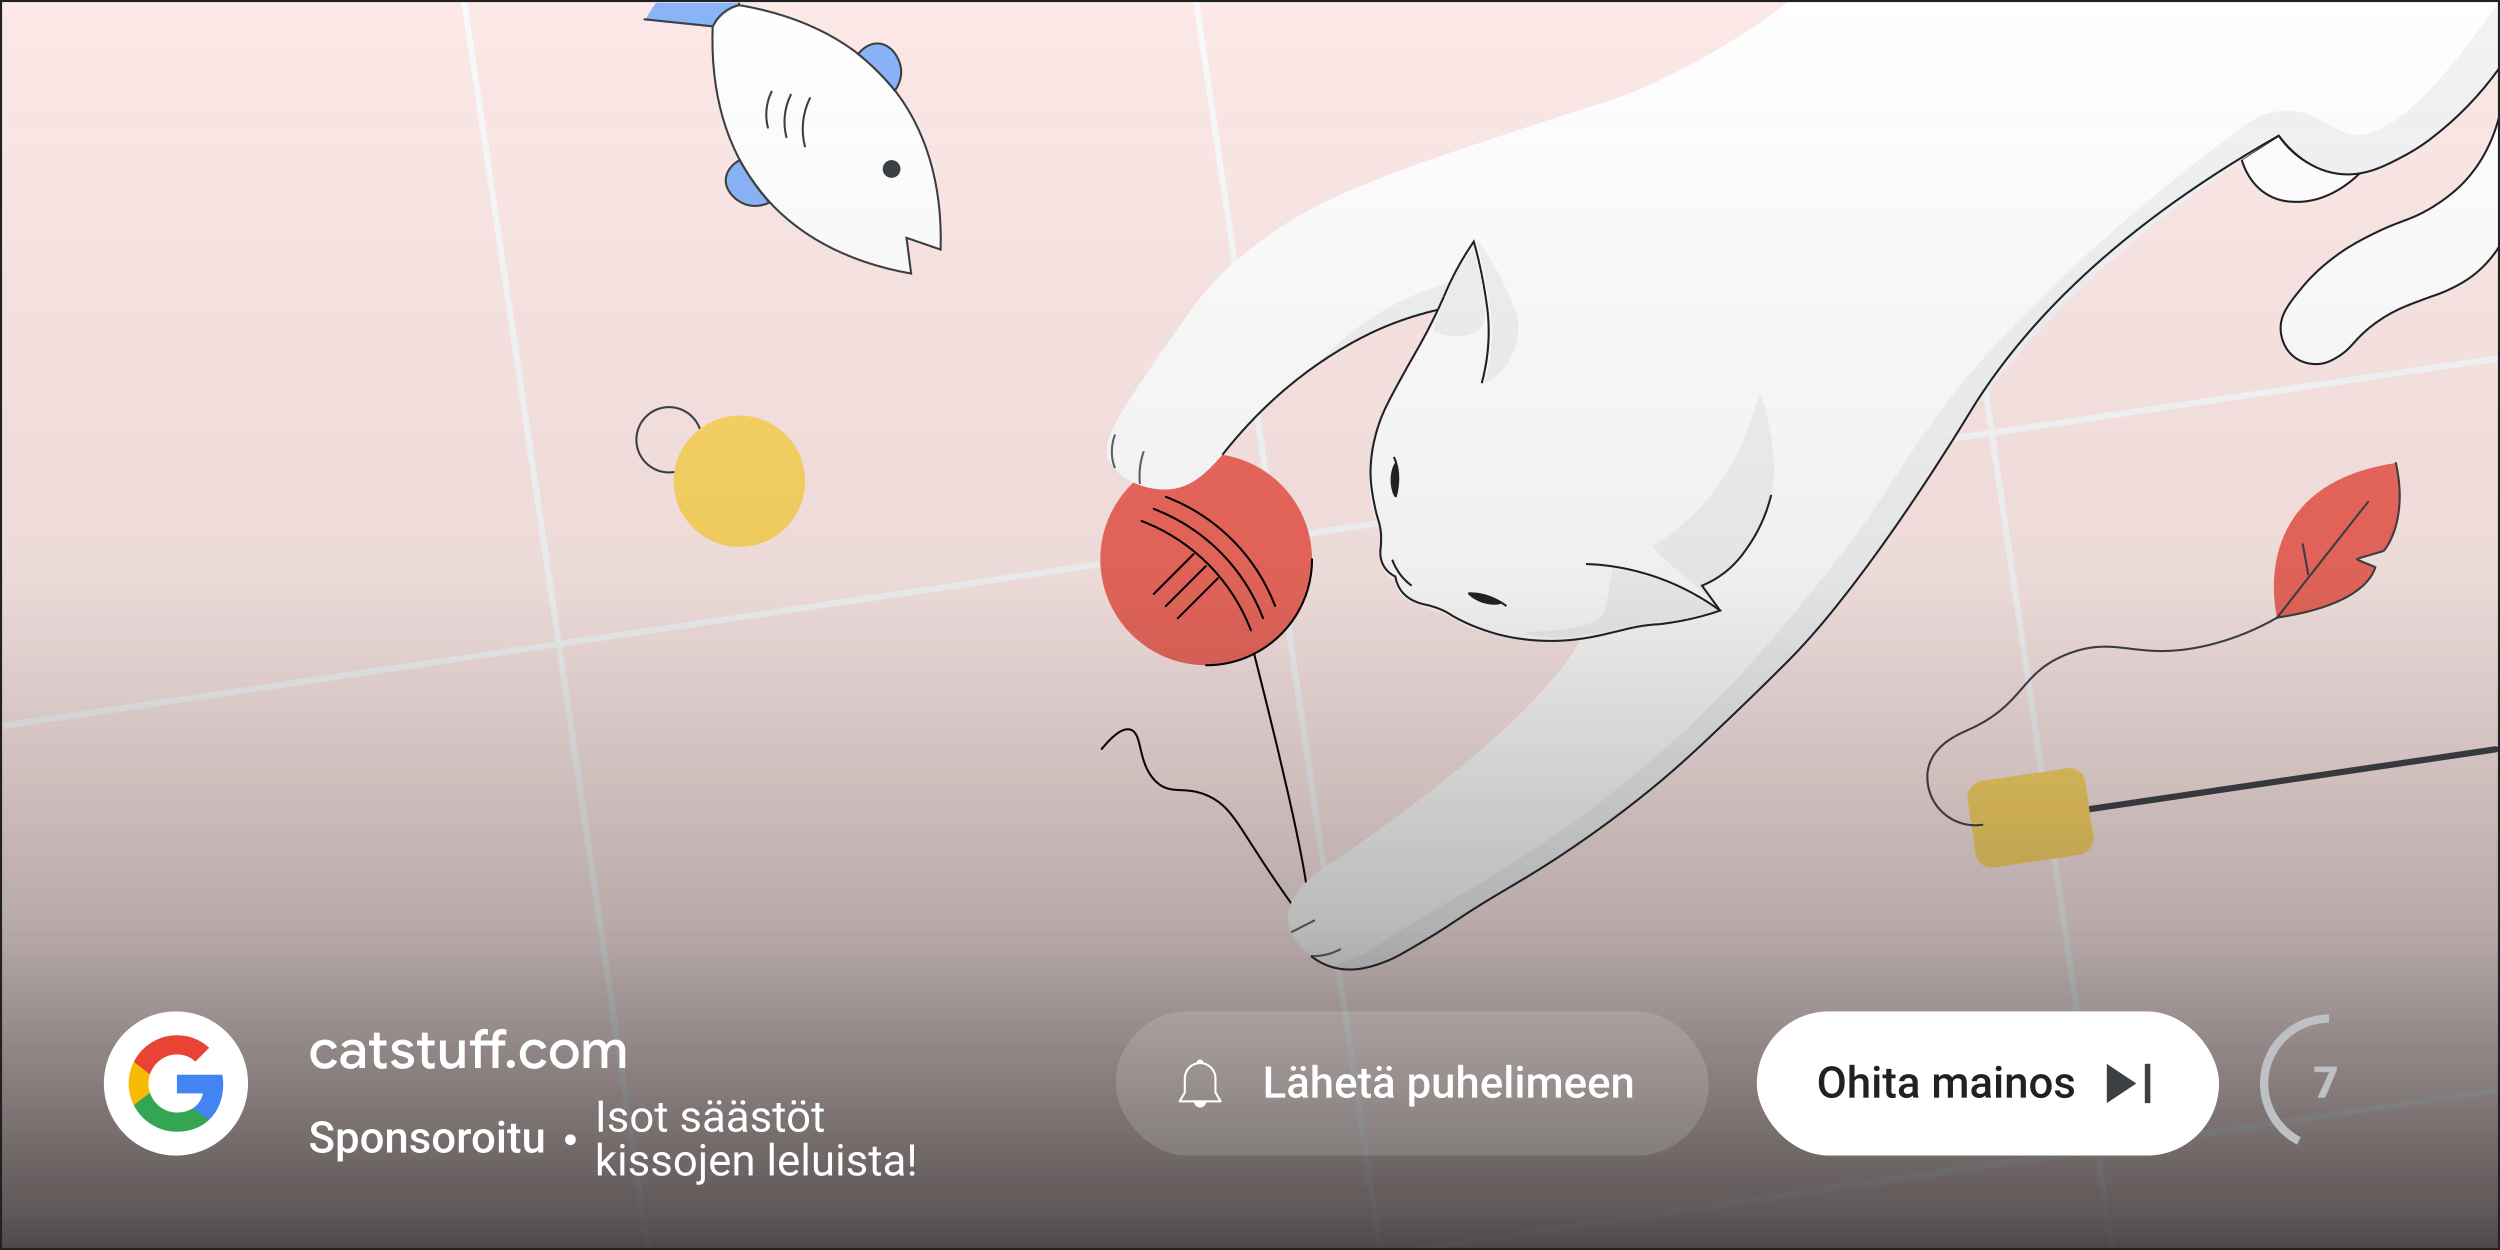 <?xml version="1.0" encoding="UTF-8"?>
<svg xmlns="http://www.w3.org/2000/svg" xmlns:xlink="http://www.w3.org/1999/xlink" viewBox="0 0 1200 600">
  <defs>
    <style>
      .cls-1, .cls-2, .cls-3, .cls-4, .cls-5, .cls-6, .cls-7, .cls-8, .cls-9, .cls-10 {
        fill: none;
      }

      .cls-11 {
        fill: #e84335;
      }

      .cls-11, .cls-12, .cls-13, .cls-14, .cls-15 {
        fill-rule: evenodd;
      }

      .cls-16 {
        fill: #ee675c;
      }

      .cls-12 {
        fill: #4284f2;
      }

      .cls-17 {
        stroke: #3c4043;
      }

      .cls-17, .cls-18 {
        fill: #8ab4f8;
      }

      .cls-17, .cls-18, .cls-2, .cls-3, .cls-5, .cls-19, .cls-20, .cls-8, .cls-21, .cls-10 {
        stroke-miterlimit: 10;
      }

      .cls-22 {
        fill: #fce8e6;
      }

      .cls-23 {
        fill: url(#linear-gradient);
      }

      .cls-18 {
        stroke: #8ab4f8;
      }

      .cls-24 {
        opacity: .14;
      }

      .cls-24, .cls-25, .cls-26, .cls-19, .cls-20, .cls-21 {
        fill: #fff;
      }

      .cls-2 {
        stroke: #000;
      }

      .cls-2, .cls-25, .cls-4, .cls-6, .cls-7, .cls-8 {
        stroke-linecap: round;
      }

      .cls-25 {
        stroke-linejoin: bevel;
      }

      .cls-25, .cls-6, .cls-9 {
        stroke: #fff;
      }

      .cls-3, .cls-20 {
        stroke: #202124;
      }

      .cls-27 {
        clip-path: url(#clippath-1);
      }

      .cls-28, .cls-13 {
        fill: #fdd663;
      }

      .cls-4, .cls-5 {
        stroke-width: 3px;
      }

      .cls-4, .cls-19, .cls-7, .cls-8 {
        stroke: #3c4043;
      }

      .cls-4, .cls-6, .cls-7 {
        stroke-linejoin: round;
      }

      .cls-5 {
        stroke: #f8f9fa;
      }

      .cls-14 {
        fill: #34a653;
      }

      .cls-29 {
        fill: #f1f3f4;
      }

      .cls-30 {
        fill: #3c4043;
      }

      .cls-31 {
        fill: #bdc1c6;
      }

      .cls-15 {
        fill: #f9ba04;
      }

      .cls-32 {
        fill: #3c4043;
      }

      .cls-33 {
        fill: #202124;
      }

      .cls-21 {
        stroke: #5f6368;
      }

      .cls-34 {
        clip-path: url(#clippath);
      }

      .cls-10 {
        stroke: #bdc1c6;
        stroke-width: 4px;
      }
    </style>
    <clipPath id="clippath">
      <rect class="cls-1" width="1200" height="600"/>
    </clipPath>
    <clipPath id="clippath-1">
      <rect class="cls-1" x="280.45" y="1.36" width="212.05" height="148.58"/>
    </clipPath>
    <linearGradient id="linear-gradient" x1="600" y1="600" x2="600" y2="0" gradientUnits="userSpaceOnUse">
      <stop offset="0" stop-color="#231f20" stop-opacity=".8"/>
      <stop offset=".03" stop-color="#221f20" stop-opacity=".72"/>
      <stop offset=".26" stop-color="#212022" stop-opacity=".31"/>
      <stop offset=".54" stop-color="#202023" stop-opacity=".07"/>
      <stop offset="1" stop-color="#202124" stop-opacity="0"/>
    </linearGradient>
  </defs>
  <g id="OBJECTS">
    <g id="Layer_2">
      <rect class="cls-22" width="1200" height="600"/>
    </g>
    <g id="Layer_10">
      <g class="cls-34">
        <g>
          <g>
            <line class="cls-5" x1="-184.4" y1="-378.4" x2="83.73" y2="1441.81"/>
            <line class="cls-5" x1="159.5" y1="-429.06" x2="427.63" y2="1391.15"/>
            <line class="cls-5" x1="503.4" y1="-479.72" x2="771.53" y2="1340.49"/>
            <line class="cls-5" x1="847.3" y1="-530.38" x2="1115.43" y2="1289.83"/>
            <line class="cls-5" x1="1191.2" y1="-581.04" x2="1459.33" y2="1239.17"/>
          </g>
          <g>
            <line class="cls-5" x1="1643.53" y1="-244.86" x2="-176.68" y2="23.27"/>
            <line class="cls-5" x1="1694.19" y1="99.04" x2="-126.02" y2="367.17"/>
            <line class="cls-5" x1="1744.85" y1="442.94" x2="-75.36" y2="711.07"/>
          </g>
        </g>
      </g>
    </g>
    <g id="Layer_7">
      <g class="cls-27">
        <g>
          <g>
            <path class="cls-19" d="M342.12,12.05c-2.7,64.93,31.75,108.01,95.22,119.27l-2.2-17.16,16.36,5.64c1.86-64.35-33.22-106.8-97.17-117.42"/>
            <path class="cls-8" d="M388.75,47.11l-.06.13c-3.47,7.17-4.3,15.34-2.32,23.06h0"/>
            <path class="cls-8" d="M379.56,45.51l-.05.11c-3.04,6.28-3.76,13.44-2.03,20.2h0"/>
            <path class="cls-8" d="M370.37,43.98l-.05.1c-2.59,5.34-3.2,11.43-1.73,17.18h0"/>
          </g>
          <path class="cls-18" d="M354.61,2.51l3.26-31.76c-20.25,6.2-37.28,20.06-47.47,38.63l31.76,3.26.26-.52c2.43-4.86,6.89-8.38,12.18-9.61h0Z"/>
          <circle class="cls-30" cx="427.96" cy="81.1" r="4.27"/>
          <path class="cls-8" d="M309.38,9.27l32.79,3.37.26-.52c2.43-4.86,6.89-8.38,12.18-9.61h0s3.4-33.1,3.4-33.1"/>
          <path class="cls-17" d="M411.94,25.88c.5-.65,4.16-5.21,9.52-5.01,6.07.23,10.11,6.42,10.94,11.52.91,5.61-2.05,9.98-2.82,11.04-2.36-2.86-5.06-5.88-8.15-8.96-3.27-3.27-6.47-6.12-9.49-8.59Z"/>
          <path class="cls-17" d="M355,76.87c-.72.38-5.84,3.21-6.55,8.53-.8,6.02,4.61,11.05,9.49,12.73,5.37,1.85,10.19-.33,11.36-.9-2.42-2.81-4.93-5.99-7.45-9.55-2.67-3.78-4.93-7.42-6.85-10.81Z"/>
        </g>
      </g>
    </g>
    <g id="Layer_8">
      <g>
        <circle class="cls-7" cx="321.14" cy="211.09" r="15.68"/>
        <g>
          <circle class="cls-28" cx="354.95" cy="231.01" r="31.52"/>
          <path class="cls-13" d="M329.67,249.83c-10.39-13.97-7.49-33.71,6.47-44.1"/>
        </g>
      </g>
    </g>
    <g id="Layer_6">
      <g>
        <circle class="cls-16" cx="578.96" cy="268.52" r="50.81"/>
        <path class="cls-2" d="M629.77,268.53c0,19.77-11.3,36.91-27.79,45.31-6.91,3.52-14.73,5.5-23.02,5.5"/>
        <g>
          <path class="cls-2" d="M548.01,250.08l1.83.74c23.29,9.47,41.61,28.18,50.58,51.66h0"/>
          <path class="cls-2" d="M553.82,244.27l1.83.74c23.29,9.47,41.61,28.18,50.58,51.66h0"/>
          <path class="cls-2" d="M559.63,238.46l1.83.74c23.29,9.47,41.61,28.18,50.58,51.66h0"/>
          <line class="cls-2" x1="565.38" y1="296.74" x2="584.54" y2="277.58"/>
          <line class="cls-2" x1="559.57" y1="290.93" x2="578.73" y2="271.77"/>
          <line class="cls-2" x1="553.77" y1="285.12" x2="572.92" y2="265.96"/>
        </g>
        <path class="cls-2" d="M601.98,313.83c15.23,59.92,30.88,126.46,25.17,128.24-.97.3-2.23-1.37-4.52-4.52-27.63-38-29.37-49.1-42.14-55.27-12.03-5.82-18.71.19-26.19-7.69-8.51-8.97-5.64-22.56-11.7-24.37-2.34-.7-6.41.23-13.78,9.27"/>
      </g>
    </g>
    <g id="Layer_4">
      <g>
        <line class="cls-4" x1="958.91" y1="394.87" x2="1197.9" y2="359.67"/>
        <rect class="cls-28" x="953.66" y="363.99" width="41.91" height="57.14" rx="7.67" ry="7.67" transform="translate(1220.95 -628.86) rotate(81.62)"/>
        <path class="cls-7" d="M951.54,395.9c-12.59,1.86-24.31-6.85-26.16-19.44h0c-.35-2.35-.54-5.84.71-9.6,3.34-10.1,14.49-14.67,18.74-16.56,27.59-12.28,24.35-27.78,48.47-36.71,23.26-8.62,31.96,3.69,64.38-3.39,15.81-3.45,27.92-9.47,35.34-13.74"/>
        <g>
          <path class="cls-16" d="M1093.01,296.45s-16.35-63.41,56.99-74.21c0,0,7.59,23.74-5.75,42.12-.2.28-13.07,3.78-12.96,4.02.26.55,8.95,3.7,8.88,3.9-4.3,13.1-23.9,20.75-47.17,24.17"/>
          <path class="cls-7" d="M1093.01,296.45c23.27-3.43,42.87-11.07,47.17-24.17.07-.2-8.63-3.35-8.88-3.9-.12-.25,12.75-3.74,12.96-4.02,0,0,12.12-13.4,5.75-42.12"/>
          <g>
            <polyline class="cls-7" points="1093.01 296.45 1111.86 272.36 1126.34 253.99 1136.69 240.87"/>
            <line class="cls-7" x1="1107.93" y1="275.57" x2="1105.32" y2="261.27"/>
          </g>
        </g>
      </g>
    </g>
    <g id="Layer_3">
      <path class="cls-20" d="M1132.08,83.75c-3.61,3.46-15.16,13.63-30.54,13.15-2.66-.08-7.28-.28-12.3-2.97-9.42-5.05-12.52-14.77-13.28-17.43,5.94-3.8,11.89-7.61,17.84-11.41,2.77,4.04,9.29,12.25,20.36,15.59,1.05.32,5.27.32,10.97,1.43,2.94.57,5.34,1.19,6.94,1.64Z"/>
      <path class="cls-26" d="M1200,0v32.23c-14.82,21.53-31.31,33.33-41.58,39.45-13.12,7.81-24.73,14.49-38.84,11.55-13.82-2.87-22.36-13.37-25.76-18.13-78.74,49.21-125.36,101.31-153.63,140.59-21.39,29.72-18.47,32.93-43.34,65.75-54.65,72.14-112.29,114.13-141.78,135.27-8.66,6.2-19.77,13.04-41.99,26.72-49.21,30.29-62.17,34.74-74.43,30.53-10.37-3.56-20.06-13.24-20.42-23.1-.47-12.68,14.61-22.61,20.42-26.52,14.07-9.46,88.75-59.7,116.41-101.15,32.44-48.61,28.25-127.11-8.06-154.2-12.35-9.21-25.84-10.61-33.59-11.34-55.12-5.2-106.57,48.16-111.98,53.9-16.46,17.48-24.32,32.59-41.03,33.4-11.4.55-24.95-5.43-28.63-15.27-3.18-8.51,6.66-23.05,26.48-51.78,14.33-20.78,18.98-26.79,23.55-31.67,3.35-3.57,12.79-13.31,27.27-23.49,25.79-18.12,55.58-29.17,110.87-47.44,52.88-17.47,55.64-17.28,71.53-24.47,30.51-13.81,53.49-29.53,68.33-40.84h340.19Z"/>
      <path class="cls-29" d="M711.17,147.58c-4.32-.19-10.45-.2-17.71.74-16.27,2.1-28.03,7.62-36.41,11.64-6.65,3.19-15.41,8-24.95,15.11,8.2-9.1,21.87-21.84,41.95-31.31,10.22-4.82,19.77-7.68,27.78-9.44,1.73,2.1,3.52,4.43,5.3,7,1.5,2.15,2.83,4.25,4.03,6.26Z"/>
      <path class="cls-26" d="M847.57,203.1c1.03,5.89,3.78,22.87-3.67,42.53-7.44,19.65-20.87,30.95-26.94,35.48,2.9,4,5.79,7.99,8.69,11.99-8.05,1.87-14.87,3.27-20.07,4.27-8.31,1.6-12.46,2.44-15.22,2.59-2.44.14-6.03.44-10.31,1.2-1.64.29-3.11.6-4.39.9-2.59.6-4.46,1.15-4.82,1.25-1.27.37-12.27,3.42-24.44,4.16-4.41.27-17.55.76-32.03-3.43-4.08-1.18-7.44-2.15-11.74-4.29-5.1-2.53-6.18-4.05-11.38-6.08-3.71-1.45-3.96-.98-8.9-2.85-4.87-1.84-7.35-2.81-9.45-5.05-2.3-2.46-3.26-5.4-3.67-7.7-2.01-1.07-4.69-3-5.98-6.2-.69-1.73-.48-2.65-.61-8.64-.11-4.76-.16-7.14-.47-9.08-.68-4.31-1.74-5.19-3.11-9.74-1.72-5.75-1.84-10.52-1.88-13.36-.08-5.07.63-8.6,2.02-15.44,1.23-6.05,2.11-10.4,4.01-15.76,1.05-2.96,2.24-5.74,10.55-20.61,6.29-11.24,6.46-11.18,9.34-16.56,4.67-8.73,6.2-12.6,9.97-20.34,3.15-6.45,7.85-15.55,14.35-26.4,3.55,4.3,7.1,8.6,10.64,12.9,8.85-3.46,22.02-7.18,37.79-6.3,43.96,2.44,84.49,39.19,91.72,80.56Z"/>
      <path class="cls-29" d="M1200,0v32.23c-14.82,21.53-31.31,33.33-41.58,39.45-13.12,7.81-24.73,14.49-38.84,11.55-13.82-2.87-22.36-13.37-25.76-18.13-78.24,48.78-124.97,100.72-153.63,140.59-21.07,29.31-18.19,32.37-42.73,64.86-55.01,72.84-112.99,115.09-142.38,136.16-6.53,4.68-8.18,5.06-41.99,26.72-10.26,6.57-21.12,12.17-31.44,18.67-11.1,6.99-20.5,13.36-33.53,13.16-4.01-.06-7.3-.73-9.47-1.29,1.92-.51,4.59-1.3,7.7-2.48,9.66-3.68,16.12-8.35,18.07-9.74,25.41-18.04,80.28-41.47,144-100.87,30.15-28.11,49.6-52.44,68.61-76.24,32.75-41,28.01-42.53,61.27-86.4,0,0,43.54-57.43,137.79-127.06,3.52-2.6,10.09-7.28,19.22-8.04,14.6-1.22,23.15,8.62,31.54,11.02,11.85,3.39,32.92-5.33,73.15-64.16Z"/>
      <path class="cls-21" d="M535.24,208.56c-.42,1.05-.92,2.54-1.23,4.44-.36,2.17-.33,3.9-.31,4.51.06,2.06.39,3.61.55,4.28.3,1.25.66,2.24.96,2.94"/>
      <path class="cls-21" d="M549.03,216.64c-.6,1.63-1.31,3.96-1.72,6.89-.51,3.66-.37,6.77-.16,8.82"/>
      <path class="cls-21" d="M631.17,441.68c-3.79,1.92-7.57,3.85-11.36,5.77"/>
      <path class="cls-21" d="M643.58,455.53c-1.28.71-2.82,1.42-4.61,2.01-3.82,1.27-7.24,1.47-9.67,1.39"/>
      <path class="cls-3" d="M1200,32.23c-2.76,3.89-6.36,8.59-10.86,13.65-6.85,7.69-12.77,12.83-14.61,14.4-4.61,3.94-10.83,9.25-19.25,13.81-9.99,5.41-20.34,11.01-32.97,9.33-15.78-2.1-25.56-14.31-28.5-18.32-85.62,48.69-127.21,97.72-149.38,134.63,0,0-46.74,77.85-85.81,117.19-13.03,13.11-27.47,26.9-27.47,26.9-10.97,10.47-19.24,18.36-28.8,26.68-4.08,3.55-21.8,18.85-47.28,36.21-24.6,16.76-36.28,21.71-56.65,35.49-.77.52-8.33,5.64-18.82,11.73-6.71,3.9-10.06,5.85-13.43,7.18-5.95,2.35-16.37,6.46-27.52,2.86-4.23-1.37-7.36-3.46-9.35-5.02"/>
      <path class="cls-20" d="M1200,54.4c-4.49,18.92-13.82,29.65-18.56,34.34-6.33,6.25-13.13,10.27-15.56,11.69-9.77,5.69-13.48,5.18-27.15,12.02-4.98,2.49-10.25,5.16-16.61,9.72-9.9,7.11-15.55,13.88-16.97,15.63-6.51,7.98-10.87,13.33-10.42,20.7.12,1.95.83,8.19,6.07,12.52,5.17,4.27,11.26,3.8,12.56,3.67,3.39-.35,5.72-1.64,8.05-2.96,6.91-3.93,7.74-7.45,14.92-13.6,1.24-1.06,5.41-4.54,11.48-7.86,4.69-2.56,8.87-4.12,15.62-6.64,6.01-2.24,6.57-2.17,10.17-3.75,2.16-.95,6.87-3.05,11.47-6.22,3.64-2.51,9.42-7.23,14.68-15.44.08-21.27.16-42.54.24-63.81Z"/>
      <path class="cls-20" d="M693.07,142.35c.81-1.96,1.68-3.94,2.62-5.96,3.62-7.74,7.66-14.54,11.72-20.44,1.42,5.02,3.17,11.92,4.64,20.25,1.38,7.86,2.53,14.42,2.53,22.89,0,6.03-.59,14.64-3.34,24.86"/>
      <path class="cls-20" d="M796.31,299.62c5.99-.67,12.63-1.8,19.73-3.65,3.39-.88,6.6-1.85,9.6-2.87-3.38-2.48-7.89-5.5-13.46-8.51-10.62-5.74-20.06-8.71-26.04-10.26-9.33-2.42-17.8-3.37-24.82-3.63"/>
      <path class="cls-20" d="M669.02,219.35c.56,1.13,1.31,2.98,1.76,5.63,1.13,6.66-.63,12.62-.94,13.61"/>
      <path class="cls-20" d="M704.76,284.95c1.25-.13,3.25-.19,5.89.32,6.63,1.26,11.6,5,12.43,5.63"/>
      <path class="cls-29" d="M728.84,158.04c-.07,2.26-.42,9.69-5.66,16.93-3.69,5.1-8.16,7.82-10.67,9.11,2.84-9.56,3.55-17.73,3.59-23.76.05-7.3-.88-12.8-2.57-22.56-1.55-8.94-3.37-16.74-5.08-23.18,4.06,5.04,8.9,12.04,13.06,21.05,4.69,10.15,7.57,15.11,7.33,22.41Z"/>
      <path class="cls-29" d="M710.44,157.88c-1.43,1.42-2.98,1.94-4.8,2.54-7.63,2.53-14.73-.19-17.69-1.55,1.71-6.12,4.17-13.28,7.81-20.99,3.7-7.85,7.74-14.4,11.44-19.67,2.15,7.39,3.44,13.67,4.24,18.28,2.71,15.63,1.06,19.36-.99,21.39Z"/>
      <path class="cls-29" d="M793.31,262.07c-.23.27,1.77,2.38,3.46,4.16,2.27,2.4,4.22,4.08,6.27,5.83,3.37,2.86,5.05,4.29,7.07,5.89,3.39,2.69,8.54,7.17,16.15,14.97-4.06-5.59-9.46-12.03-16.52-18.46-7.29-6.63-15.99-12.9-16.43-12.39Z"/>
      <path class="cls-29" d="M816.96,281.11c-3.22-2.68-6.49-5.36-9.81-8.05-4.64-3.76-9.25-7.42-13.83-11,2.24-1.36,5.29-3.33,8.75-5.93,12.87-9.67,20.49-19.92,23.44-24.14,5.83-8.35,8.91-15.41,11.52-21.4,3.75-8.59,6.13-16.24,7.67-22.13,1.97,5.38,3.92,11.97,5.24,19.62,1.17,6.77,1.59,12.9,1.65,18.14-.22,6.36-1.74,25.59-16.45,41.51-6.3,6.81-13.08,10.92-18.16,13.38Z"/>
      <path class="cls-20" d="M668.26,268.63c.75,2.07,2.1,5.05,4.56,8.02,1.67,2.02,3.38,3.46,4.78,4.47"/>
      <path class="cls-3" d="M796.31,299.62c-2.54.13-6.29.44-10.77,1.26-2.83.51-3.89.85-8.29,1.92-6.55,1.59-11.74,2.85-17.47,3.7-1.71.26-5.94.84-11.16,1.06-14.9.63-26.32-2.21-29.5-3.05,0,0-8.47-2.24-15.59-5.63-2.89-1.38-4.34-2.07-6.18-3.19-1.54-.94-2.59-1.69-4.59-2.64-.71-.34-1.84-.84-3.73-1.49-4.08-1.4-5.17-1.24-7.62-2.05-1.5-.5-5.02-1.67-7.82-4.72-2.63-2.87-3.5-6.17-3.84-8.04-1.21-.57-3.81-2.02-5.53-5.01-1.82-3.16-1.69-6.36-1.66-7.3.04-1.06.19-1.24.31-3.2.09-1.42.1-3.64.02-4.88-.18-3.18-1.15-6.22-1.4-7.02-2.19-7.02-3.12-14.98-3.25-16.03-.82-6.98-.15-12.5.25-15.59.23-1.76.99-7.09,3.41-14.25,1.69-4.99,3.49-8.82,8.82-18.65,7.34-13.52,9.59-16.7,14.23-25.57,3.72-7.12,6.45-13.06,8.14-16.9"/>
      <path class="cls-33" d="M671.05,230.17c0,.55-.04,8.31-1.21,8.42-.88.08-2.43-4.17-2.37-8.42.06-4.08,1.6-8.16,2.46-8.07,1.13.12,1.12,7.46,1.12,8.07Z"/>
      <path class="cls-33" d="M712.82,285.97c.52.16,7.95,2.42,7.72,3.58-.17.87-4.7,1.13-8.75-.15-3.89-1.23-7.36-3.88-7.02-4.68.44-1.05,7.47,1.07,8.05,1.24Z"/>
      <path class="cls-3" d="M825.65,293.1c-2.9-4-5.79-7.99-8.69-11.99,2.17-.89,5.18-2.31,8.46-4.52,7.42-5.02,11.43-10.87,14.36-15.24,3.2-4.78,7.71-12.74,10.42-23.8"/>
      <path class="cls-29" d="M773.88,272.95c-.33,2.26-.84,5.61-1.57,9.64-1.14,6.32-1.72,9.47-2.16,10.62-4.57,11.73-37.89,9.07-37.92,10.68-.02.84,9.17,2.64,20.41,1.91,7.64-.5,14.6-1.96,22.62-3.64,6.25-1.31,8-1.91,13.38-2.75,6.87-1.08,9.8-1,14.65-1.57,5-.59,12.13-1.88,20.75-5.02-5.79-4.12-13.77-8.97-23.9-12.98-10.1-4-19.22-5.92-26.26-6.88Z"/>
      <path class="cls-3" d="M586.74,218.31c16.9-21.55,33.86-35.21,45.37-43.24,16.24-11.33,29.49-16.94,32.97-18.37,9.81-4.05,18.51-6.49,25.1-8.01"/>
    </g>
    <g id="Layer_5">
      <rect class="cls-23" width="1200" height="600"/>
    </g>
    <g id="Layer_9">
      <g>
        <circle class="cls-26" cx="84.46" cy="520.07" r="34.6"/>
        <g>
          <path class="cls-12" d="M107.15,520.6c0-1.64-.15-3.22-.42-4.74h-21.81v8.96h12.46c-.54,2.89-2.17,5.35-4.62,6.99v5.81h7.48c4.38-4.03,6.9-9.97,6.9-17.02h0Z"/>
          <path class="cls-14" d="M84.92,543.23c6.25,0,11.49-2.07,15.32-5.61l-7.48-5.81c-2.07,1.39-4.73,2.21-7.84,2.21-6.03,0-11.14-4.07-12.96-9.55h-7.74v6c3.81,7.57,11.64,12.76,20.69,12.76Z"/>
          <path class="cls-15" d="M71.97,524.47c-.46-1.39-.73-2.87-.73-4.4s.26-3.01.73-4.4v-6h-7.74c-1.57,3.13-2.46,6.66-2.46,10.4s.89,7.27,2.46,10.4l7.74-6Z"/>
          <path class="cls-11" d="M84.92,506.13c3.4,0,6.45,1.17,8.85,3.46l6.64-6.64c-4.01-3.74-9.25-6.03-15.49-6.03-9.05,0-16.88,5.19-20.69,12.76l7.74,6c1.82-5.47,6.93-9.55,12.96-9.55Z"/>
        </g>
      </g>
      <circle class="cls-26" cx="273.82" cy="547.06" r="2.56"/>
      <rect class="cls-24" x="535.58" y="485.48" width="284.66" height="69.19" rx="34.6" ry="34.6"/>
      <rect class="cls-26" x="843.26" y="485.48" width="221.88" height="69.19" rx="34.6" ry="34.6"/>
      <g>
        <path class="cls-6" d="M566.26,528.65h19.6"/>
        <path class="cls-9" d="M566.26,528.65l2.45-4.29v-6.74c0-4.06,3.29-7.35,7.35-7.35s7.35,3.29,7.35,7.35v6.74l2.45,4.29"/>
        <path class="cls-25" d="M578.51,528.65c0,1.35-1.1,2.45-2.45,2.45s-2.45-1.1-2.45-2.45"/>
        <path class="cls-25" d="M574.83,510.27c0-.68.55-1.22,1.22-1.22s1.23.55,1.23,1.22"/>
      </g>
      <path class="cls-10" d="M1103.45,547.64c-9.91-5.21-16.67-15.6-16.67-27.57,0-17.19,13.93-31.12,31.12-31.12"/>
      <path class="cls-32" d="M1029.51,529.5v-18.86h2.66v18.86h-2.66ZM1011.26,529.5v-18.86l14.14,9.43-14.14,9.43Z"/>
    </g>
    <g id="Layer_1">
      <path class="cls-33" d="M1199,1v598H1V1h1198M1200,0H0v600h1200V0h0Z"/>
    </g>
  </g>
  <g id="TEXT">
    <g>
      <path class="cls-26" d="M152.32,512.18c-1.04-.61-1.85-1.44-2.43-2.51-.58-1.07-.87-2.28-.87-3.63s.29-2.56.87-3.63c.58-1.07,1.39-1.9,2.43-2.51,1.04-.61,2.22-.91,3.54-.91,1.46,0,2.69.33,3.71.97,1.01.65,1.75,1.55,2.2,2.69l-2.55,1.04c-.62-1.42-1.76-2.13-3.41-2.13-.73,0-1.4.19-2.02.56-.62.37-1.1.9-1.46,1.57-.36.68-.53,1.46-.53,2.34s.18,1.66.53,2.34c.35.68.84,1.2,1.46,1.57.62.37,1.29.56,2.02.56.83,0,1.55-.19,2.15-.56.6-.37,1.06-.91,1.39-1.62l2.52,1.09c-.52,1.13-1.29,2.02-2.31,2.68-1.02.66-2.25.99-3.69.99-1.32,0-2.5-.3-3.54-.91Z"/>
      <path class="cls-26" d="M165.73,512.53c-.75-.37-1.33-.9-1.74-1.57s-.62-1.45-.62-2.31c0-.92.24-1.71.73-2.38.49-.67,1.14-1.18,1.98-1.53.83-.35,1.76-.53,2.78-.53.78,0,1.49.07,2.12.22s1.14.32,1.52.51v-.7c0-.85-.31-1.54-.94-2.07-.62-.53-1.43-.79-2.42-.79-.68,0-1.32.15-1.92.45-.61.3-1.09.72-1.46,1.24l-1.92-1.48c.57-.82,1.33-1.45,2.27-1.9.94-.45,1.98-.68,3.11-.68,1.91,0,3.38.47,4.43,1.42,1.05.94,1.57,2.27,1.57,3.96v8.29h-2.73v-1.64h-.16c-.38.59-.93,1.08-1.64,1.47s-1.52.58-2.42.58c-.95,0-1.8-.19-2.55-.56ZM170.67,510.3c.57-.34,1.02-.79,1.34-1.37s.48-1.19.48-1.85c-.42-.24-.89-.43-1.43-.57-.54-.14-1.1-.21-1.69-.21-1.09,0-1.89.22-2.41.65s-.77,1-.77,1.72c0,.62.23,1.14.7,1.53.47.4,1.09.6,1.87.6.69,0,1.33-.17,1.9-.51Z"/>
      <path class="cls-26" d="M181.84,512.81c-.51-.18-.93-.45-1.26-.78-.75-.72-1.12-1.75-1.12-3.07v-7.1h-2.31v-2.44h2.31v-3.74h2.81v3.74h3.25v2.44h-3.25v6.53c0,.75.14,1.27.42,1.57.29.34.75.51,1.35.51.31,0,.58-.04.81-.12s.48-.2.75-.38v2.73c-.59.26-1.29.39-2.11.39-.59,0-1.14-.09-1.65-.28Z"/>
      <path class="cls-26" d="M189.61,512.1c-.98-.66-1.67-1.52-2.07-2.57l2.52-1.09c.31.71.75,1.25,1.33,1.62.57.37,1.22.56,1.95.56s1.37-.13,1.87-.4c.5-.27.75-.67.75-1.21,0-.49-.21-.87-.64-1.16s-1.09-.53-1.99-.74l-1.59-.36c-1.06-.26-1.93-.72-2.63-1.38-.69-.66-1.04-1.49-1.04-2.5,0-.76.23-1.44.69-2.03.46-.59,1.07-1.04,1.85-1.37.77-.32,1.62-.48,2.54-.48,1.25,0,2.34.24,3.26.73.93.49,1.6,1.2,2.01,2.13l-2.42,1.09c-.54-1.06-1.48-1.59-2.83-1.59-.66,0-1.21.14-1.65.42s-.66.62-.66,1.04c0,.78.68,1.34,2.03,1.69l1.92.47c1.3.33,2.28.82,2.95,1.48.67.66,1,1.47,1,2.44,0,.83-.24,1.56-.72,2.2-.48.63-1.13,1.12-1.96,1.47-.83.35-1.75.52-2.76.52-1.51,0-2.75-.33-3.73-.99Z"/>
      <path class="cls-26" d="M204.88,512.81c-.51-.18-.93-.45-1.26-.78-.75-.72-1.12-1.75-1.12-3.07v-7.1h-2.31v-2.44h2.31v-3.74h2.81v3.74h3.25v2.44h-3.25v6.53c0,.75.14,1.27.42,1.57.29.34.75.51,1.35.51.31,0,.58-.04.81-.12s.48-.2.75-.38v2.73c-.59.26-1.29.39-2.11.39-.59,0-1.14-.09-1.65-.28Z"/>
      <path class="cls-26" d="M212.44,511.65c-.84-.96-1.26-2.3-1.26-4.02v-8.22h2.81v7.83c0,1.07.25,1.89.75,2.44.5.55,1.18.83,2.03.83.69,0,1.31-.18,1.85-.55.54-.36.95-.85,1.23-1.46.29-.61.43-1.26.43-1.98v-7.12h2.78v13.26h-2.63v-1.79h-.16c-.38.64-.95,1.17-1.72,1.59s-1.59.62-2.47.62c-1.6,0-2.81-.48-3.65-1.44Z"/>
      <path class="cls-26" d="M228,501.86h-2.42v-2.44h2.42v-1.09c0-1.39.43-2.48,1.29-3.28.86-.8,1.95-1.2,3.26-1.2.62,0,1.19.08,1.69.23v2.7c-.05-.02-.22-.07-.51-.17-.29-.1-.64-.14-1.05-.14-.54,0-.99.19-1.35.56-.36.37-.55.88-.55,1.52v.86h5.64v-1.09c0-1.39.43-2.48,1.29-3.28.86-.8,1.95-1.2,3.29-1.2.75,0,1.43.1,2.05.31v2.73c-.36-.14-.67-.24-.92-.31-.25-.07-.55-.1-.9-.1-.57,0-1.05.18-1.43.55-.38.36-.57.88-.57,1.53v.86h3.33v2.44h-3.33v10.82h-2.81v-10.82h-5.64v10.82h-2.78v-10.82Z"/>
      <path class="cls-26" d="M243.78,512.1c-.38-.38-.57-.84-.57-1.38s.19-1,.57-1.38c.38-.38.85-.57,1.4-.57s1.02.19,1.39.56c.37.37.56.84.56,1.39s-.19,1-.56,1.38c-.37.38-.84.57-1.39.57s-1.02-.19-1.4-.57Z"/>
      <path class="cls-26" d="M252.83,512.18c-1.04-.61-1.85-1.44-2.43-2.51-.58-1.07-.87-2.28-.87-3.63s.29-2.56.87-3.63c.58-1.07,1.39-1.9,2.43-2.51,1.04-.61,2.22-.91,3.54-.91,1.46,0,2.69.33,3.71.97,1.01.65,1.75,1.55,2.2,2.69l-2.55,1.04c-.62-1.42-1.76-2.13-3.41-2.13-.73,0-1.4.19-2.02.56-.62.37-1.1.9-1.46,1.57-.36.68-.53,1.46-.53,2.34s.18,1.66.53,2.34c.35.68.84,1.2,1.46,1.57.62.37,1.29.56,2.02.56.83,0,1.55-.19,2.15-.56.6-.37,1.06-.91,1.39-1.62l2.52,1.09c-.52,1.13-1.29,2.02-2.31,2.68-1.02.66-2.25.99-3.69.99-1.32,0-2.5-.3-3.54-.91Z"/>
      <path class="cls-26" d="M267.29,512.17c-1.06-.62-1.88-1.46-2.47-2.54-.59-1.07-.88-2.27-.88-3.59s.29-2.51.88-3.59,1.41-1.92,2.47-2.54c1.06-.62,2.25-.92,3.59-.92s2.5.31,3.56.94c1.06.62,1.88,1.47,2.47,2.55.59,1.08.88,2.26.88,3.56s-.29,2.51-.88,3.59c-.59,1.08-1.41,1.92-2.46,2.54-1.05.62-2.24.92-3.58.92s-2.53-.31-3.59-.92ZM272.93,509.97c.62-.36,1.13-.88,1.51-1.56.38-.68.57-1.46.57-2.37s-.19-1.69-.57-2.37-.88-1.2-1.51-1.56c-.62-.36-1.31-.55-2.05-.55s-1.43.18-2.07.55c-.63.36-1.14.88-1.52,1.56-.38.68-.57,1.46-.57,2.37s.19,1.69.57,2.37c.38.68.89,1.2,1.52,1.56.63.36,1.32.55,2.07.55s1.43-.18,2.05-.55Z"/>
      <path class="cls-26" d="M280.11,499.42h2.65v1.82h.16c.4-.66.96-1.2,1.69-1.61.73-.42,1.52-.62,2.39-.62.95,0,1.78.23,2.48.68.7.45,1.21,1.05,1.52,1.79.47-.75,1.08-1.34,1.83-1.79.75-.45,1.64-.68,2.66-.68,1.53,0,2.68.46,3.46,1.39.78.93,1.17,2.19,1.17,3.78v8.5h-2.78v-8.03c0-2.04-.87-3.07-2.6-3.07-.95,0-1.73.38-2.33,1.14-.6.76-.9,1.72-.9,2.86v7.1h-2.78v-8.03c0-2.04-.89-3.07-2.68-3.07-.92,0-1.67.39-2.26,1.16-.59.77-.88,1.73-.88,2.87v7.07h-2.81v-13.26Z"/>
    </g>
    <g>
      <path class="cls-26" d="M157.45,549.38c0-.31-.05-.58-.14-.82-.09-.24-.25-.46-.49-.66-.23-.2-.56-.39-.98-.58-.42-.19-.96-.38-1.6-.58-.71-.22-1.37-.46-1.96-.73-.6-.27-1.12-.58-1.56-.94-.44-.36-.79-.77-1.04-1.24-.25-.47-.37-1.01-.37-1.63s.13-1.16.38-1.66c.26-.5.62-.93,1.1-1.3.48-.37,1.04-.65,1.69-.85.65-.2,1.37-.3,2.15-.3,1.11,0,2.06.21,2.87.62s1.42.96,1.86,1.65c.43.69.65,1.45.65,2.29h-2.55c0-.49-.1-.93-.31-1.31-.21-.38-.52-.68-.94-.9-.42-.22-.95-.33-1.59-.33-.61,0-1.11.09-1.52.28s-.7.43-.9.75c-.2.32-.3.67-.3,1.07,0,.28.06.54.19.76.13.23.33.44.59.64.27.19.6.38,1,.55s.88.33,1.43.49c.83.25,1.55.52,2.16.81.62.3,1.13.63,1.54,1.01.41.38.72.8.92,1.28.21.47.31,1.01.31,1.62s-.13,1.19-.38,1.7c-.25.5-.61.93-1.08,1.28-.47.35-1.03.62-1.68.81-.65.19-1.38.28-2.18.28-.72,0-1.42-.1-2.12-.29s-1.32-.48-1.89-.88c-.57-.39-1.02-.88-1.35-1.48-.33-.59-.5-1.28-.5-2.08h2.57c0,.49.08.9.25,1.24.17.34.4.62.7.84.3.22.65.38,1.05.48.4.1.83.15,1.29.15.6,0,1.11-.08,1.51-.26s.71-.41.92-.72c.21-.31.31-.66.31-1.07Z"/>
      <path class="cls-26" d="M164.55,544.26v13.23h-2.47v-15.36h2.28l.19,2.13ZM171.78,547.58v.22c0,.81-.09,1.55-.28,2.24-.19.69-.47,1.29-.83,1.79-.37.51-.81.9-1.35,1.18-.53.28-1.15.42-1.85.42s-1.29-.13-1.81-.38c-.52-.26-.95-.62-1.31-1.09s-.64-1.03-.86-1.67c-.22-.64-.37-1.34-.46-2.11v-.83c.09-.81.24-1.55.46-2.21.21-.66.5-1.23.86-1.71s.79-.85,1.3-1.11,1.11-.39,1.79-.39,1.32.13,1.86.41c.54.27.99.65,1.36,1.15.37.5.65,1.09.83,1.78.18.69.28,1.46.28,2.31ZM169.3,547.79v-.22c0-.51-.05-.99-.14-1.43-.1-.44-.25-.83-.45-1.16s-.47-.6-.78-.78c-.32-.19-.7-.28-1.14-.28s-.81.07-1.13.22c-.31.15-.58.35-.79.61-.21.26-.38.56-.49.91-.12.34-.2.72-.25,1.12v1.99c.08.49.22.94.42,1.35s.48.74.85.98c.37.24.84.36,1.41.36.44,0,.82-.1,1.14-.29s.57-.46.77-.79c.2-.34.35-.73.45-1.17s.14-.92.14-1.42Z"/>
      <path class="cls-26" d="M173.4,547.8v-.24c0-.8.12-1.54.35-2.23.23-.69.57-1.29,1.01-1.79.44-.51.98-.91,1.62-1.19.64-.28,1.36-.43,2.17-.43s1.54.14,2.18.43c.64.28,1.18.68,1.63,1.19.44.51.78,1.11,1.02,1.79.23.69.35,1.43.35,2.23v.24c0,.8-.12,1.54-.35,2.22s-.57,1.28-1.02,1.79c-.44.51-.98.91-1.62,1.19-.64.28-1.36.43-2.16.43s-1.54-.14-2.18-.43c-.64-.28-1.18-.68-1.63-1.19-.44-.51-.78-1.11-1.02-1.79s-.35-1.43-.35-2.22ZM175.87,547.57v.24c0,.5.05.97.15,1.41.1.45.26.83.48,1.17s.5.6.84.79.75.29,1.22.29.86-.1,1.19-.29c.34-.19.62-.45.84-.79s.38-.72.49-1.17c.11-.44.16-.92.16-1.41v-.24c0-.49-.05-.96-.16-1.4-.11-.44-.27-.83-.49-1.17-.22-.34-.5-.61-.84-.8-.34-.19-.74-.29-1.21-.29s-.87.1-1.21.29c-.34.2-.62.46-.84.8-.22.34-.38.73-.48,1.17-.1.44-.15.91-.15,1.4Z"/>
      <path class="cls-26" d="M188.23,544.5v8.73h-2.47v-11.09h2.33l.14,2.37ZM187.79,547.27h-.8c0-.8.12-1.52.33-2.17.22-.66.52-1.22.9-1.69s.85-.84,1.39-1.09c.54-.26,1.14-.38,1.8-.38.53,0,1.02.07,1.45.22.43.15.81.38,1.12.71s.55.75.71,1.28c.16.52.25,1.16.25,1.92v7.17h-2.48v-7.18c0-.53-.08-.96-.23-1.27-.15-.31-.38-.53-.67-.67-.29-.13-.65-.2-1.08-.2s-.8.09-1.14.27-.62.42-.85.73c-.23.31-.41.66-.53,1.07-.12.4-.18.83-.18,1.29Z"/>
      <path class="cls-26" d="M203.7,550.22c0-.25-.06-.47-.18-.67-.12-.2-.36-.38-.7-.55s-.85-.31-1.52-.45c-.59-.13-1.13-.29-1.62-.47-.49-.18-.91-.4-1.26-.66s-.62-.57-.81-.92-.29-.77-.29-1.23.1-.88.3-1.28.48-.76.85-1.07c.37-.31.82-.55,1.35-.73s1.12-.27,1.78-.27c.93,0,1.73.16,2.39.47.67.31,1.18.73,1.53,1.26.36.53.53,1.13.53,1.79h-2.47c0-.29-.07-.57-.22-.83-.15-.26-.37-.46-.66-.62-.29-.16-.66-.24-1.11-.24s-.77.07-1.05.2c-.28.13-.48.31-.62.52-.13.21-.2.44-.2.7,0,.18.04.35.11.5.07.15.19.28.36.4.17.12.41.23.7.33.3.1.67.2,1.12.3.85.18,1.58.4,2.19.68.61.28,1.08.63,1.41,1.07.33.43.49.98.49,1.65,0,.49-.1.94-.31,1.35-.21.41-.51.76-.91,1.06-.4.3-.87.53-1.42.69-.55.16-1.17.25-1.85.25-1,0-1.86-.18-2.55-.54-.7-.36-1.23-.82-1.58-1.38-.36-.56-.54-1.15-.54-1.76h2.39c.03.46.16.82.38,1.09.23.27.52.46.86.58.34.12.7.18,1.07.18.44,0,.82-.06,1.12-.18.3-.12.53-.28.69-.49.16-.21.24-.45.24-.71Z"/>
      <path class="cls-26" d="M207.81,547.8v-.24c0-.8.12-1.54.35-2.23.23-.69.57-1.29,1.01-1.79.44-.51.98-.91,1.62-1.19.64-.28,1.36-.43,2.17-.43s1.54.14,2.18.43c.64.28,1.18.68,1.63,1.19.44.51.78,1.11,1.02,1.79.23.69.35,1.43.35,2.23v.24c0,.8-.12,1.54-.35,2.22s-.57,1.28-1.02,1.79c-.44.51-.98.91-1.62,1.19-.64.28-1.36.43-2.16.43s-1.54-.14-2.18-.43c-.64-.28-1.18-.68-1.63-1.19-.44-.51-.78-1.11-1.02-1.79s-.35-1.43-.35-2.22ZM210.28,547.57v.24c0,.5.05.97.15,1.41.1.45.26.83.48,1.17s.5.6.84.79.75.29,1.22.29.86-.1,1.19-.29c.34-.19.62-.45.84-.79s.38-.72.49-1.17c.11-.44.16-.92.16-1.41v-.24c0-.49-.05-.96-.16-1.4-.11-.44-.27-.83-.49-1.17-.22-.34-.5-.61-.84-.8-.34-.19-.74-.29-1.21-.29s-.87.1-1.21.29c-.34.2-.62.46-.84.8-.22.34-.38.73-.48,1.17-.1.44-.15.91-.15,1.4Z"/>
      <path class="cls-26" d="M222.68,544.24v8.98h-2.47v-11.09h2.36l.11,2.11ZM226.07,542.06l-.02,2.3c-.15-.03-.31-.05-.49-.06-.17-.01-.35-.02-.52-.02-.42,0-.8.06-1.12.18-.32.12-.59.29-.8.51-.22.22-.38.49-.5.8-.12.32-.18.67-.21,1.06l-.56.04c0-.7.07-1.34.21-1.94.14-.6.34-1.12.62-1.57.28-.45.63-.8,1.05-1.06.42-.25.91-.38,1.46-.38.15,0,.31.01.49.04.17.03.31.06.4.09Z"/>
      <path class="cls-26" d="M226.88,547.8v-.24c0-.8.12-1.54.35-2.23.23-.69.57-1.29,1.01-1.79.44-.51.98-.91,1.62-1.19.64-.28,1.36-.43,2.17-.43s1.54.14,2.18.43c.64.28,1.18.68,1.63,1.19.44.51.78,1.11,1.02,1.79.23.69.35,1.43.35,2.23v.24c0,.8-.12,1.54-.35,2.22s-.57,1.28-1.02,1.79c-.44.51-.98.91-1.62,1.19-.64.28-1.36.43-2.16.43s-1.54-.14-2.18-.43c-.64-.28-1.18-.68-1.63-1.19-.44-.51-.78-1.11-1.02-1.79s-.35-1.43-.35-2.22ZM229.35,547.57v.24c0,.5.05.97.15,1.41.1.45.26.83.48,1.17s.5.6.84.79.75.29,1.22.29.86-.1,1.19-.29c.34-.19.62-.45.84-.79s.38-.72.49-1.17c.11-.44.16-.92.16-1.41v-.24c0-.49-.05-.96-.16-1.4-.11-.44-.27-.83-.49-1.17-.22-.34-.5-.61-.84-.8-.34-.19-.74-.29-1.21-.29s-.87.1-1.21.29c-.34.2-.62.46-.84.8-.22.34-.38.73-.48,1.17-.1.44-.15.91-.15,1.4Z"/>
      <path class="cls-26" d="M239.27,539.22c0-.38.12-.69.37-.94.25-.25.6-.37,1.04-.37s.78.12,1.04.37c.25.25.38.56.38.94s-.13.68-.38.92-.6.37-1.04.37-.79-.12-1.04-.37-.37-.55-.37-.92ZM241.91,542.13v11.09h-2.48v-11.09h2.48Z"/>
      <path class="cls-26" d="M249.71,542.13v1.8h-6.25v-1.8h6.25ZM245.25,539.41h2.47v10.75c0,.34.05.6.15.79.1.18.24.3.42.36.18.06.39.09.63.09.17,0,.33-.01.49-.03.16-.02.28-.04.38-.06v1.89c-.19.06-.43.12-.7.16-.27.05-.58.07-.93.07-.57,0-1.07-.1-1.51-.3-.44-.2-.78-.53-1.03-.99s-.37-1.07-.37-1.83v-10.9Z"/>
      <path class="cls-26" d="M258.64,548.3l.83-.02c0,.75-.08,1.43-.25,2.06-.16.63-.42,1.17-.76,1.63-.34.46-.78.82-1.31,1.08-.53.26-1.17.38-1.92.38-.54,0-1.04-.08-1.49-.24-.45-.16-.84-.4-1.16-.73s-.58-.75-.75-1.28c-.18-.53-.27-1.15-.27-1.89v-7.17h2.47v7.19c0,.4.05.74.14,1.01.1.27.23.49.39.65s.36.28.57.35.45.1.7.1c.7,0,1.26-.14,1.67-.42.41-.28.7-.65.87-1.12.17-.47.26-1,.26-1.59ZM258.29,550.61v-8.48h2.48v11.09h-2.34l-.14-2.62Z"/>
    </g>
    <g>
      <path class="cls-26" d="M289.38,528.3v14.93h-1.98v-14.93h1.98Z"/>
      <path class="cls-26" d="M299.14,540.28c0-.27-.06-.53-.18-.76-.12-.24-.36-.45-.73-.65-.37-.2-.91-.36-1.65-.51-.62-.13-1.17-.28-1.67-.46-.5-.18-.92-.39-1.26-.65s-.61-.55-.79-.89-.28-.74-.28-1.2.1-.85.29-1.24c.2-.39.47-.73.83-1.04.36-.3.79-.54,1.3-.71s1.07-.26,1.69-.26c.89,0,1.65.16,2.28.47s1.11.73,1.45,1.26c.33.52.5,1.1.5,1.74h-1.9c0-.31-.09-.61-.27-.9-.18-.29-.44-.53-.79-.72s-.77-.29-1.27-.29c-.53,0-.95.08-1.28.24-.32.16-.56.36-.71.61-.15.25-.22.51-.22.78,0,.21.04.39.11.55.07.16.2.31.38.44.18.13.44.26.78.37s.76.23,1.28.35c.91.21,1.66.45,2.25.74s1.03.64,1.31,1.06.43.92.43,1.52c0,.49-.1.93-.3,1.33-.2.4-.49.75-.87,1.04-.38.29-.83.52-1.35.68-.52.16-1.11.24-1.76.24-.98,0-1.8-.17-2.48-.52-.68-.35-1.19-.8-1.54-1.35-.35-.55-.52-1.14-.52-1.75h1.91c.03.52.18.93.45,1.24.27.3.61.52,1,.65.4.13.79.19,1.18.19.52,0,.96-.07,1.31-.21.35-.14.62-.32.8-.56.18-.24.28-.51.28-.82Z"/>
      <path class="cls-26" d="M303.02,537.8v-.24c0-.8.12-1.54.35-2.23.23-.69.57-1.29,1-1.79.44-.51.97-.91,1.59-1.19.62-.28,1.32-.43,2.09-.43s1.48.14,2.11.43c.63.28,1.16.68,1.6,1.19.44.51.78,1.11,1.01,1.79.23.69.35,1.43.35,2.23v.24c0,.8-.12,1.54-.35,2.22s-.57,1.28-1.01,1.79c-.44.51-.97.91-1.59,1.19-.62.28-1.32.43-2.1.43s-1.48-.14-2.1-.43c-.62-.28-1.15-.68-1.59-1.19-.44-.51-.78-1.11-1.01-1.79s-.35-1.43-.35-2.22ZM304.92,537.57v.24c0,.55.06,1.07.19,1.56.13.49.33.92.59,1.3.26.38.59.67.99.89.4.22.86.32,1.38.32s.98-.11,1.37-.32c.39-.21.72-.51.98-.89s.46-.81.59-1.3c.13-.49.2-1.01.2-1.56v-.24c0-.55-.07-1.06-.2-1.55-.13-.49-.33-.92-.59-1.3-.26-.38-.59-.68-.98-.9-.39-.22-.85-.33-1.38-.33s-.98.11-1.37.33c-.39.22-.72.52-.98.9-.26.38-.46.81-.59,1.3-.13.49-.19,1.01-.19,1.55Z"/>
      <path class="cls-26" d="M320.14,532.13v1.46h-6v-1.46h6ZM316.17,529.44h1.9v11.04c0,.38.06.66.17.85s.27.32.45.38.38.09.59.09c.16,0,.32-.01.5-.05.17-.03.31-.06.39-.08v1.55c-.14.05-.34.09-.58.14-.24.04-.54.07-.88.07-.46,0-.89-.09-1.28-.28-.39-.18-.7-.49-.93-.93-.23-.43-.34-1.02-.34-1.76v-11.03Z"/>
      <path class="cls-26" d="M334.04,540.28c0-.27-.06-.53-.18-.76-.12-.24-.36-.45-.73-.65-.37-.2-.91-.36-1.65-.51-.62-.13-1.17-.28-1.67-.46-.5-.18-.92-.39-1.26-.65s-.61-.55-.79-.89-.28-.74-.28-1.2.1-.85.29-1.24c.2-.39.47-.73.83-1.04.36-.3.79-.54,1.3-.71s1.07-.26,1.69-.26c.89,0,1.65.16,2.28.47s1.11.73,1.45,1.26c.33.52.5,1.1.5,1.74h-1.9c0-.31-.09-.61-.27-.9-.18-.29-.44-.53-.79-.72s-.77-.29-1.27-.29c-.53,0-.95.08-1.28.24-.32.16-.56.36-.71.61-.15.25-.22.51-.22.78,0,.21.04.39.11.55.07.16.2.31.38.44.18.13.44.26.78.37s.76.23,1.28.35c.91.21,1.66.45,2.25.74s1.03.64,1.31,1.06.43.92.43,1.52c0,.49-.1.93-.3,1.33-.2.4-.49.75-.87,1.04-.38.29-.83.52-1.35.68-.52.16-1.11.24-1.76.24-.98,0-1.8-.17-2.48-.52-.68-.35-1.19-.8-1.54-1.35-.35-.55-.52-1.14-.52-1.75h1.91c.03.52.18.93.45,1.24.27.3.61.52,1,.65.4.13.79.19,1.18.19.52,0,.96-.07,1.31-.21.35-.14.62-.32.8-.56.18-.24.28-.51.28-.82Z"/>
      <path class="cls-26" d="M345.29,536.5l.02,1.33h-1.92c-.54,0-1.02.04-1.45.13-.42.09-.78.21-1.07.38s-.51.38-.66.64c-.15.26-.23.56-.23.9s.08.67.24.95.39.51.71.68c.32.17.71.25,1.17.25.58,0,1.09-.12,1.54-.37s.8-.55,1.06-.9c.26-.36.4-.7.43-1.04l.81.91c-.05.29-.18.6-.39.95-.21.35-.49.68-.85,1-.35.32-.77.58-1.25.79-.48.21-1.02.31-1.63.31-.75,0-1.41-.15-1.97-.44-.56-.29-1-.69-1.31-1.18-.31-.5-.47-1.05-.47-1.67s.12-1.12.35-1.57c.23-.46.57-.83,1-1.14.44-.3.96-.53,1.58-.69s1.3-.24,2.06-.24h2.2ZM344.96,541.33v-5.71c0-.44-.09-.82-.26-1.14-.17-.32-.44-.58-.78-.75-.35-.18-.78-.27-1.29-.27-.48,0-.9.08-1.26.25-.36.16-.64.38-.84.65s-.3.55-.3.86h-1.9c0-.4.1-.79.31-1.18.21-.39.5-.74.89-1.06.39-.32.85-.57,1.39-.76.54-.19,1.15-.28,1.82-.28.81,0,1.52.14,2.14.41s1.1.69,1.46,1.24c.35.55.53,1.24.53,2.07v5.17c0,.37.03.76.1,1.18.06.42.16.78.29,1.08v.16h-1.98c-.1-.22-.17-.51-.23-.88-.05-.37-.08-.71-.08-1.02ZM339.64,529.17c0-.31.1-.57.29-.78.19-.21.47-.32.83-.32s.65.11.84.32c.19.21.29.47.29.78s-.1.55-.29.75c-.19.21-.47.31-.84.31s-.64-.1-.83-.31c-.19-.21-.29-.46-.29-.75ZM344.05,529.19c0-.31.09-.57.28-.78s.47-.32.84-.32.64.11.84.32c.19.21.29.47.29.78s-.1.54-.29.75c-.2.21-.47.31-.84.31s-.65-.1-.84-.31c-.19-.21-.28-.46-.28-.75Z"/>
      <path class="cls-26" d="M356.71,536.5l.02,1.33h-1.92c-.54,0-1.02.04-1.45.13-.42.09-.78.21-1.07.38s-.51.38-.66.64c-.15.26-.23.56-.23.9s.08.67.24.95.39.51.71.68c.32.17.71.25,1.17.25.58,0,1.09-.12,1.54-.37s.8-.55,1.06-.9c.26-.36.4-.7.43-1.04l.81.91c-.05.29-.18.6-.39.95-.21.35-.49.68-.85,1-.35.32-.77.58-1.25.79-.48.21-1.02.31-1.63.31-.75,0-1.41-.15-1.97-.44-.56-.29-1-.69-1.31-1.18-.31-.5-.47-1.05-.47-1.67s.12-1.12.35-1.57c.23-.46.57-.83,1-1.14.44-.3.96-.53,1.58-.69s1.3-.24,2.06-.24h2.2ZM356.38,541.33v-5.71c0-.44-.09-.82-.26-1.14-.17-.32-.44-.58-.78-.75-.35-.18-.78-.27-1.29-.27-.48,0-.9.08-1.26.25-.36.16-.64.38-.84.65s-.3.55-.3.86h-1.9c0-.4.1-.79.31-1.18.21-.39.5-.74.89-1.06.39-.32.85-.57,1.39-.76.54-.19,1.15-.28,1.82-.28.81,0,1.52.14,2.14.41s1.1.69,1.46,1.24c.35.55.53,1.24.53,2.07v5.17c0,.37.03.76.1,1.18.06.42.16.78.29,1.08v.16h-1.98c-.1-.22-.17-.51-.23-.88-.05-.37-.08-.71-.08-1.02ZM351.06,529.17c0-.31.1-.57.29-.78.19-.21.47-.32.83-.32s.65.11.84.32c.19.21.29.47.29.78s-.1.55-.29.75c-.19.21-.47.31-.84.31s-.64-.1-.83-.31c-.19-.21-.29-.46-.29-.75ZM355.48,529.19c0-.31.09-.57.28-.78s.47-.32.84-.32.64.11.84.32c.19.21.29.47.29.78s-.1.54-.29.75c-.2.21-.47.31-.84.31s-.65-.1-.84-.31c-.19-.21-.28-.46-.28-.75Z"/>
      <path class="cls-26" d="M367.72,540.28c0-.27-.06-.53-.18-.76-.12-.24-.36-.45-.73-.65-.37-.2-.91-.36-1.65-.51-.62-.13-1.17-.28-1.67-.46-.5-.18-.92-.39-1.26-.65s-.61-.55-.79-.89-.28-.74-.28-1.2.1-.85.29-1.24c.2-.39.47-.73.83-1.04.36-.3.79-.54,1.3-.71s1.07-.26,1.69-.26c.89,0,1.65.16,2.28.47s1.11.73,1.45,1.26c.33.52.5,1.1.5,1.74h-1.9c0-.31-.09-.61-.27-.9-.18-.29-.44-.53-.79-.72s-.77-.29-1.27-.29c-.53,0-.95.08-1.28.24-.32.16-.56.36-.71.61-.15.25-.22.51-.22.78,0,.21.04.39.11.55.07.16.2.31.38.44.18.13.44.26.78.37s.76.23,1.28.35c.91.21,1.66.45,2.25.74s1.03.64,1.31,1.06.43.92.43,1.52c0,.49-.1.93-.3,1.33-.2.4-.49.75-.87,1.04-.38.29-.83.52-1.35.68-.52.16-1.11.24-1.76.24-.98,0-1.8-.17-2.48-.52-.68-.35-1.19-.8-1.54-1.35-.35-.55-.52-1.14-.52-1.75h1.91c.03.52.18.93.45,1.24.27.3.61.52,1,.65.4.13.79.19,1.18.19.52,0,.96-.07,1.31-.21.35-.14.62-.32.8-.56.18-.24.28-.51.28-.82Z"/>
      <path class="cls-26" d="M376.74,532.13v1.46h-6v-1.46h6ZM372.78,529.44h1.9v11.04c0,.38.06.66.17.85s.27.32.45.38.38.09.59.09c.16,0,.32-.01.5-.05.17-.03.31-.06.39-.08v1.55c-.14.05-.34.09-.58.14-.24.04-.54.07-.88.07-.46,0-.89-.09-1.28-.28-.39-.18-.7-.49-.93-.93-.23-.43-.34-1.02-.34-1.76v-11.03Z"/>
      <path class="cls-26" d="M378.26,537.8v-.24c0-.8.12-1.54.35-2.23.23-.69.57-1.29,1-1.79.44-.51.97-.91,1.59-1.19.62-.28,1.32-.43,2.09-.43s1.48.14,2.11.43c.63.28,1.16.68,1.6,1.19.44.51.78,1.11,1.01,1.79.23.69.35,1.43.35,2.23v.24c0,.8-.12,1.54-.35,2.22s-.57,1.28-1.01,1.79c-.44.51-.97.91-1.59,1.19-.62.28-1.32.43-2.1.43s-1.48-.14-2.1-.43c-.62-.28-1.15-.68-1.59-1.19-.44-.51-.78-1.11-1.01-1.79s-.35-1.43-.35-2.22ZM379.91,529.17c0-.31.1-.57.29-.78.19-.21.47-.32.83-.32s.65.11.84.32c.19.21.29.47.29.78s-.1.55-.29.75c-.19.21-.47.31-.84.31s-.64-.1-.83-.31c-.19-.21-.29-.46-.29-.75ZM380.16,537.57v.24c0,.55.06,1.07.19,1.56.13.49.33.92.59,1.3.26.38.59.67.99.89.4.22.86.32,1.38.32s.98-.11,1.37-.32c.39-.21.72-.51.98-.89s.46-.81.59-1.3c.13-.49.2-1.01.2-1.56v-.24c0-.55-.07-1.06-.2-1.55-.13-.49-.33-.92-.59-1.3-.26-.38-.59-.68-.98-.9-.39-.22-.85-.33-1.38-.33s-.98.11-1.37.33c-.39.22-.72.52-.98.9-.26.38-.46.81-.59,1.3-.13.49-.19,1.01-.19,1.55ZM384.33,529.19c0-.31.09-.57.28-.78.19-.21.47-.32.84-.32s.64.11.84.32c.2.21.29.47.29.78s-.1.54-.29.75c-.19.21-.47.31-.84.31s-.65-.1-.84-.31c-.19-.21-.28-.46-.28-.75Z"/>
      <path class="cls-26" d="M395.39,532.13v1.46h-6v-1.46h6ZM391.42,529.44h1.9v11.04c0,.38.06.66.17.85s.27.32.45.38.38.09.59.09c.16,0,.32-.01.5-.05.17-.03.31-.06.39-.08v1.55c-.14.05-.34.09-.58.14-.24.04-.54.07-.88.07-.46,0-.89-.09-1.28-.28-.39-.18-.7-.49-.93-.93-.23-.43-.34-1.02-.34-1.76v-11.03Z"/>
      <path class="cls-26" d="M288.88,548.48v15.75h-1.91v-15.75h1.91ZM295.66,553.13l-4.84,5.18-2.71,2.81-.15-2.02,1.94-2.32,3.45-3.65h2.32ZM293.92,564.23l-3.96-5.29.98-1.69,5.21,6.98h-2.24Z"/>
      <path class="cls-26" d="M297.62,550.19c0-.31.09-.57.28-.78.19-.21.47-.32.84-.32s.64.11.84.32c.2.21.29.47.29.78s-.1.54-.29.75c-.19.21-.47.31-.84.31s-.65-.1-.84-.31c-.19-.21-.28-.46-.28-.75ZM299.68,553.13v11.09h-1.91v-11.09h1.91Z"/>
      <path class="cls-26" d="M309.18,561.28c0-.27-.06-.53-.18-.76-.12-.24-.36-.45-.73-.65-.37-.2-.91-.36-1.65-.51-.62-.13-1.17-.28-1.67-.46-.5-.18-.92-.39-1.26-.65s-.61-.55-.79-.89-.28-.74-.28-1.2.1-.85.29-1.24c.2-.39.47-.73.83-1.04.36-.3.79-.54,1.3-.71s1.07-.26,1.69-.26c.89,0,1.65.16,2.28.47s1.11.73,1.45,1.26c.33.52.5,1.1.5,1.74h-1.9c0-.31-.09-.61-.27-.9-.18-.29-.44-.53-.79-.72s-.77-.29-1.27-.29c-.53,0-.95.08-1.28.24-.32.16-.56.36-.71.61-.15.25-.22.51-.22.78,0,.21.04.39.11.55.07.16.2.31.38.44.18.13.44.26.78.37s.76.23,1.28.35c.91.21,1.66.45,2.25.74s1.03.64,1.31,1.06.43.92.43,1.52c0,.49-.1.93-.3,1.33-.2.4-.49.75-.87,1.04-.38.29-.83.52-1.35.68-.52.16-1.11.24-1.76.24-.98,0-1.8-.17-2.48-.52-.68-.35-1.19-.8-1.54-1.35-.35-.55-.52-1.14-.52-1.75h1.91c.03.52.18.93.45,1.24.27.3.61.52,1,.65.4.13.79.19,1.18.19.52,0,.96-.07,1.31-.21.35-.14.62-.32.8-.56.18-.24.28-.51.28-.82Z"/>
      <path class="cls-26" d="M320.02,561.28c0-.27-.06-.53-.18-.76-.12-.24-.36-.45-.73-.65-.37-.2-.91-.36-1.65-.51-.62-.13-1.17-.28-1.67-.46-.5-.18-.92-.39-1.26-.65s-.61-.55-.79-.89-.28-.74-.28-1.2.1-.85.29-1.24c.2-.39.47-.73.83-1.04.36-.3.79-.54,1.3-.71s1.07-.26,1.69-.26c.89,0,1.65.16,2.28.47s1.11.73,1.45,1.26c.33.52.5,1.1.5,1.74h-1.9c0-.31-.09-.61-.27-.9-.18-.29-.44-.53-.79-.72s-.77-.29-1.27-.29c-.53,0-.95.08-1.28.24-.32.16-.56.36-.71.61-.15.25-.22.51-.22.78,0,.21.04.39.11.55.07.16.2.31.38.44.18.13.44.26.78.37s.76.23,1.28.35c.91.21,1.66.45,2.25.74s1.03.64,1.31,1.06.43.92.43,1.52c0,.49-.1.93-.3,1.33-.2.4-.49.75-.87,1.04-.38.29-.83.52-1.35.68-.52.16-1.11.24-1.76.24-.98,0-1.8-.17-2.48-.52-.68-.35-1.19-.8-1.54-1.35-.35-.55-.52-1.14-.52-1.75h1.91c.03.52.18.93.45,1.24.27.3.61.52,1,.65.4.13.79.19,1.18.19.52,0,.96-.07,1.31-.21.35-.14.62-.32.8-.56.18-.24.28-.51.28-.82Z"/>
      <path class="cls-26" d="M323.9,558.8v-.24c0-.8.12-1.54.35-2.23.23-.69.57-1.29,1-1.79.44-.51.97-.91,1.59-1.19.62-.28,1.32-.43,2.09-.43s1.48.14,2.11.43c.63.28,1.16.68,1.6,1.19.44.51.78,1.11,1.01,1.79.23.69.35,1.43.35,2.23v.24c0,.8-.12,1.54-.35,2.22s-.57,1.28-1.01,1.79c-.44.51-.97.91-1.59,1.19-.62.28-1.32.43-2.1.43s-1.48-.14-2.1-.43c-.62-.28-1.15-.68-1.59-1.19-.44-.51-.78-1.11-1.01-1.79s-.35-1.43-.35-2.22ZM325.79,558.57v.24c0,.55.06,1.07.19,1.56.13.49.33.92.59,1.3.26.38.59.67.99.89.4.22.86.32,1.38.32s.98-.11,1.37-.32c.39-.21.72-.51.98-.89s.46-.81.59-1.3c.13-.49.2-1.01.2-1.56v-.24c0-.55-.07-1.06-.2-1.55-.13-.49-.33-.92-.59-1.3-.26-.38-.59-.68-.98-.9-.39-.22-.85-.33-1.38-.33s-.98.11-1.37.33c-.39.22-.72.52-.98.9-.26.38-.46.81-.59,1.3-.13.49-.19,1.01-.19,1.55Z"/>
      <path class="cls-26" d="M336.43,553.13h1.91v12.42c0,.68-.11,1.25-.32,1.72-.21.47-.54.83-.96,1.07-.43.24-.97.36-1.61.36-.17,0-.37-.02-.6-.05-.23-.03-.42-.08-.58-.12v-1.53c.14.03.29.05.45.07.16.02.31.03.43.03.28,0,.52-.05.71-.15.19-.1.34-.27.44-.49.1-.22.15-.53.15-.9v-12.42ZM336.23,550.19c0-.31.1-.57.29-.78s.47-.32.83-.32.65.11.84.32.29.47.29.78-.1.54-.29.75c-.19.21-.47.31-.84.31s-.64-.1-.83-.31c-.19-.21-.29-.46-.29-.75Z"/>
      <path class="cls-26" d="M346,564.43c-.77,0-1.47-.13-2.1-.39-.63-.26-1.16-.63-1.61-1.11-.45-.48-.79-1.04-1.03-1.7s-.36-1.38-.36-2.15v-.43c0-.9.13-1.71.4-2.42.27-.71.63-1.31,1.09-1.8s.98-.86,1.56-1.12,1.18-.38,1.8-.38c.79,0,1.48.14,2.06.41s1.05.65,1.42,1.14c.37.49.64,1.06.82,1.72.18.66.27,1.38.27,2.16v.85h-8.29v-1.55h6.39v-.14c-.03-.49-.13-.97-.3-1.44-.17-.46-.45-.85-.83-1.15s-.89-.45-1.54-.45c-.43,0-.83.09-1.19.27-.36.18-.67.45-.93.81s-.46.79-.6,1.3-.22,1.1-.22,1.77v.43c0,.53.07,1.02.22,1.48.15.46.36.87.65,1.21.28.35.63.62,1.04.82s.87.3,1.39.3c.67,0,1.24-.14,1.7-.41.46-.27.87-.64,1.22-1.1l1.15.91c-.24.36-.54.71-.91,1.04s-.82.59-1.36.8c-.54.21-1.17.31-1.9.31Z"/>
      <path class="cls-26" d="M354.43,555.5v8.73h-1.9v-11.09h1.79l.1,2.37ZM353.98,558.26l-.79-.03c0-.76.12-1.46.34-2.11.22-.65.53-1.21.92-1.69.4-.48.87-.85,1.42-1.11.55-.26,1.16-.39,1.83-.39.55,0,1.04.07,1.48.22.44.15.81.38,1.12.7s.55.74.71,1.25c.16.51.25,1.13.25,1.86v7.27h-1.91v-7.29c0-.58-.09-1.05-.26-1.4-.17-.35-.42-.61-.75-.77-.33-.16-.73-.24-1.21-.24s-.9.1-1.29.3-.72.47-.99.82c-.28.35-.49.75-.65,1.19-.15.45-.23.92-.23,1.42Z"/>
      <path class="cls-26" d="M371.4,548.48v15.75h-1.91v-15.75h1.91Z"/>
      <path class="cls-26" d="M379.05,564.43c-.77,0-1.47-.13-2.1-.39-.63-.26-1.16-.63-1.61-1.11-.45-.48-.79-1.04-1.03-1.7s-.36-1.38-.36-2.15v-.43c0-.9.13-1.71.4-2.42.27-.71.63-1.31,1.09-1.8s.98-.86,1.56-1.12,1.18-.38,1.8-.38c.79,0,1.48.14,2.06.41s1.05.65,1.42,1.14c.37.49.64,1.06.82,1.72.18.66.27,1.38.27,2.16v.85h-8.29v-1.55h6.39v-.14c-.03-.49-.13-.97-.3-1.44-.17-.46-.45-.85-.83-1.15s-.89-.45-1.54-.45c-.43,0-.83.09-1.19.27-.36.18-.67.45-.93.81s-.46.79-.6,1.3-.22,1.1-.22,1.77v.43c0,.53.07,1.02.22,1.48.15.46.36.87.65,1.21.28.35.63.62,1.04.82s.87.3,1.39.3c.67,0,1.24-.14,1.7-.41.46-.27.87-.64,1.22-1.1l1.15.91c-.24.36-.54.71-.91,1.04s-.82.59-1.36.8c-.54.21-1.17.31-1.9.31Z"/>
      <path class="cls-26" d="M387.64,548.48v15.75h-1.91v-15.75h1.91Z"/>
      <path class="cls-26" d="M397.84,559.33l.79-.02c0,.74-.08,1.42-.23,2.05-.15.62-.4,1.17-.74,1.62s-.79.82-1.34,1.07c-.55.26-1.23.38-2.02.38-.54,0-1.03-.08-1.48-.24-.45-.16-.83-.4-1.15-.73s-.57-.75-.74-1.28c-.17-.53-.26-1.16-.26-1.9v-7.16h1.9v7.18c0,.5.06.91.17,1.24.11.33.27.58.46.77.19.19.41.32.66.39.24.08.49.11.75.11.81,0,1.45-.16,1.92-.47.47-.31.81-.73,1.02-1.26.21-.53.31-1.12.31-1.77ZM397.48,561.66v-8.53h1.91v11.09h-1.81l-.09-2.56Z"/>
      <path class="cls-26" d="M402.28,550.19c0-.31.09-.57.28-.78.19-.21.47-.32.84-.32s.64.11.84.32c.2.21.29.47.29.78s-.1.54-.29.75c-.19.21-.47.31-.84.31s-.65-.1-.84-.31c-.19-.21-.28-.46-.28-.75ZM404.33,553.13v11.09h-1.91v-11.09h1.91Z"/>
      <path class="cls-26" d="M413.83,561.28c0-.27-.06-.53-.18-.76-.12-.24-.36-.45-.73-.65-.37-.2-.91-.36-1.65-.51-.62-.13-1.17-.28-1.67-.46-.5-.18-.92-.39-1.26-.65s-.61-.55-.79-.89-.28-.74-.28-1.2.1-.85.29-1.24c.2-.39.47-.73.83-1.04.36-.3.79-.54,1.3-.71s1.07-.26,1.69-.26c.89,0,1.65.16,2.28.47s1.11.73,1.45,1.26c.33.52.5,1.1.5,1.74h-1.9c0-.31-.09-.61-.27-.9-.18-.29-.44-.53-.79-.72s-.77-.29-1.27-.29c-.53,0-.95.08-1.28.24-.32.16-.56.36-.71.61-.15.25-.22.51-.22.78,0,.21.04.39.11.55.07.16.2.31.38.44.18.13.44.26.78.37s.76.23,1.28.35c.91.21,1.66.45,2.25.74s1.03.64,1.31,1.06.43.92.43,1.52c0,.49-.1.93-.3,1.33-.2.4-.49.75-.87,1.04-.38.29-.83.52-1.35.68-.52.16-1.11.24-1.76.24-.98,0-1.8-.17-2.48-.52-.68-.35-1.19-.8-1.54-1.35-.35-.55-.52-1.14-.52-1.75h1.91c.03.52.18.93.45,1.24.27.3.61.52,1,.65.4.13.79.19,1.18.19.52,0,.96-.07,1.31-.21.35-.14.62-.32.8-.56.18-.24.28-.51.28-.82Z"/>
      <path class="cls-26" d="M422.86,553.13v1.46h-6v-1.46h6ZM418.89,550.44h1.9v11.04c0,.38.06.66.17.85s.27.32.45.38.38.09.59.09c.16,0,.32-.01.5-.05.17-.03.31-.06.39-.08v1.55c-.14.05-.34.09-.58.14-.24.04-.54.07-.88.07-.46,0-.89-.09-1.28-.28-.39-.18-.7-.49-.93-.93-.23-.43-.34-1.02-.34-1.76v-11.03Z"/>
      <path class="cls-26" d="M431.95,557.5l.02,1.33h-1.92c-.54,0-1.02.04-1.45.13-.42.09-.78.21-1.07.38s-.51.38-.66.64c-.15.26-.23.56-.23.9s.08.67.24.95.39.51.71.68c.32.17.71.25,1.17.25.58,0,1.09-.12,1.54-.37s.8-.55,1.06-.9c.26-.36.4-.7.43-1.04l.81.91c-.05.29-.18.6-.39.95-.21.35-.49.68-.85,1-.35.32-.77.58-1.25.79-.48.21-1.02.31-1.63.31-.75,0-1.41-.15-1.97-.44-.56-.29-1-.69-1.31-1.18-.31-.5-.47-1.05-.47-1.67s.12-1.12.35-1.57c.23-.46.57-.83,1-1.14.44-.3.96-.53,1.58-.69s1.3-.24,2.06-.24h2.2ZM431.62,562.33v-5.71c0-.44-.09-.82-.26-1.14-.17-.32-.44-.58-.78-.75-.35-.18-.78-.27-1.29-.27-.48,0-.9.08-1.26.25-.36.16-.64.38-.84.65s-.3.55-.3.86h-1.9c0-.4.1-.79.31-1.18.21-.39.5-.74.89-1.06.39-.32.85-.57,1.39-.76.54-.19,1.15-.28,1.82-.28.81,0,1.52.14,2.14.41s1.1.69,1.46,1.24c.35.55.53,1.24.53,2.07v5.17c0,.37.03.76.1,1.18.06.42.16.78.29,1.08v.16h-1.98c-.1-.22-.17-.51-.23-.88-.05-.37-.08-.71-.08-1.02Z"/>
      <path class="cls-26" d="M436.71,563.27c0-.31.09-.57.28-.78s.47-.32.84-.32.64.11.84.32c.19.21.29.47.29.78s-.1.55-.29.76c-.2.21-.47.32-.84.32s-.65-.11-.84-.32c-.19-.21-.28-.46-.28-.76ZM438.76,549.3l-.13,10.71h-1.71l-.14-10.71h1.99Z"/>
    </g>
    <g>
      <path class="cls-26" d="M610.13,511.94v14.93h-2.57v-14.93h2.57ZM616.9,524.83v2.04h-7.5v-2.04h7.5Z"/>
      <path class="cls-26" d="M625.26,520.12l.02,1.53h-1.77c-.46,0-.86.04-1.21.13-.35.08-.64.21-.87.37s-.41.36-.52.59-.17.5-.17.79.07.56.21.8c.14.24.34.43.6.57.26.14.58.21.96.21.51,0,.95-.1,1.33-.31.38-.21.68-.46.9-.77.22-.3.33-.59.35-.87l.8,1.1c-.08.28-.22.58-.42.9s-.46.63-.77.92c-.32.29-.7.53-1.14.71-.44.19-.95.28-1.52.28-.72,0-1.37-.15-1.94-.44-.57-.29-1.01-.68-1.33-1.18-.32-.5-.48-1.06-.48-1.69,0-.59.11-1.11.33-1.56.22-.46.55-.84.98-1.14.43-.31.97-.54,1.59-.7.63-.16,1.35-.24,2.15-.24h1.94ZM624.9,524.65v-5.29c0-.4-.07-.74-.21-1.03s-.36-.51-.65-.67c-.29-.16-.65-.24-1.09-.24-.4,0-.75.07-1.05.21s-.52.32-.69.55c-.16.23-.25.5-.25.79h-2.46c0-.44.11-.86.32-1.27s.52-.78.92-1.1.88-.57,1.45-.76c.56-.18,1.19-.28,1.89-.28.83,0,1.57.14,2.22.42.65.28,1.16.7,1.53,1.27.37.56.56,1.27.56,2.12v4.93c0,.51.04.96.11,1.36.07.4.18.75.31,1.04v.16h-2.53c-.12-.27-.21-.61-.27-1.02-.07-.41-.1-.82-.1-1.2ZM619.53,512.83c0-.33.12-.62.35-.85.23-.23.54-.34.92-.34s.7.11.93.34c.23.23.35.51.35.85s-.12.61-.35.83c-.23.23-.54.34-.93.34s-.69-.11-.92-.34c-.23-.23-.35-.51-.35-.83ZM624.28,512.84c0-.33.12-.62.35-.85.23-.23.54-.34.93-.34s.69.11.93.34c.24.23.35.51.35.85s-.12.61-.35.84c-.24.23-.54.34-.93.34s-.7-.12-.93-.34c-.23-.23-.35-.51-.35-.84Z"/>
      <path class="cls-26" d="M632.41,511.12v15.75h-2.46v-15.75h2.46ZM631.98,520.92h-.8c0-.78.11-1.48.32-2.13.21-.65.5-1.22.88-1.7.38-.48.84-.85,1.37-1.12.53-.26,1.12-.39,1.77-.39.55,0,1.04.08,1.48.23.44.15.82.39,1.14.72.32.33.57.76.73,1.29.17.53.25,1.17.25,1.93v7.13h-2.48v-7.15c0-.53-.08-.96-.23-1.27-.15-.31-.38-.54-.67-.68-.29-.14-.65-.21-1.08-.21s-.84.09-1.17.27c-.34.18-.62.42-.85.73-.23.31-.39.66-.51,1.07-.11.4-.17.83-.17,1.29Z"/>
      <path class="cls-26" d="M646.53,527.08c-.82,0-1.56-.13-2.22-.41-.66-.27-1.22-.65-1.68-1.13-.46-.49-.81-1.06-1.06-1.71s-.37-1.36-.37-2.12v-.41c0-.87.13-1.65.38-2.36s.61-1.31,1.06-1.81c.45-.5.98-.89,1.6-1.15.62-.27,1.28-.4,2-.4.79,0,1.49.13,2.08.4.59.27,1.09.64,1.48,1.12.39.48.69,1.05.88,1.72.19.66.29,1.39.29,2.19v1.06h-8.57v-1.77h6.13v-.19c-.01-.44-.1-.86-.26-1.25-.16-.39-.4-.7-.73-.94-.33-.24-.77-.36-1.31-.36-.41,0-.77.09-1.09.26-.32.17-.58.42-.79.75s-.38.72-.49,1.18c-.11.46-.17.98-.17,1.55v.41c0,.49.07.93.2,1.35.13.41.33.77.59,1.08.26.31.57.55.94.72.37.17.79.26,1.26.26.59,0,1.12-.12,1.59-.36s.87-.58,1.21-1.01l1.3,1.26c-.24.35-.55.68-.93,1-.38.32-.85.58-1.4.77-.55.2-1.19.3-1.91.3Z"/>
      <path class="cls-26" d="M657.97,515.78v1.8h-6.25v-1.8h6.25ZM653.52,513.06h2.47v10.75c0,.34.05.6.15.79.1.18.24.3.42.36.18.06.39.09.62.09.17,0,.33-.01.49-.03.16-.02.28-.04.38-.06v1.89c-.2.06-.43.12-.7.16-.27.05-.58.07-.93.07-.57,0-1.07-.1-1.51-.3-.44-.2-.78-.53-1.03-.99s-.37-1.07-.37-1.83v-10.9Z"/>
      <path class="cls-26" d="M666.49,520.12l.02,1.53h-1.77c-.46,0-.86.04-1.21.13-.35.08-.64.21-.87.37s-.41.36-.52.59-.17.5-.17.79.07.56.21.8c.14.24.34.43.6.57.26.14.58.21.96.21.51,0,.95-.1,1.33-.31.38-.21.68-.46.9-.77.22-.3.33-.59.35-.87l.8,1.1c-.08.28-.22.58-.42.9s-.46.63-.77.92c-.32.29-.7.53-1.14.71-.44.19-.95.28-1.52.28-.72,0-1.37-.15-1.94-.44-.57-.29-1.01-.68-1.33-1.18-.32-.5-.48-1.06-.48-1.69,0-.59.11-1.11.33-1.56.22-.46.55-.84.98-1.14.43-.31.97-.54,1.59-.7.63-.16,1.35-.24,2.15-.24h1.94ZM666.13,524.65v-5.29c0-.4-.07-.74-.22-1.03s-.36-.51-.65-.67c-.29-.16-.66-.24-1.09-.24-.4,0-.75.07-1.05.21s-.52.32-.69.55c-.16.23-.25.5-.25.79h-2.46c0-.44.11-.86.32-1.27s.52-.78.92-1.1.89-.57,1.45-.76c.56-.18,1.19-.28,1.89-.28.83,0,1.57.14,2.22.42.65.28,1.16.7,1.53,1.27.37.56.56,1.27.56,2.12v4.93c0,.51.04.96.11,1.36.07.4.18.75.31,1.04v.16h-2.53c-.12-.27-.21-.61-.27-1.02-.07-.41-.1-.82-.1-1.2ZM660.76,512.83c0-.33.12-.62.35-.85.23-.23.54-.34.92-.34s.7.11.93.34c.23.23.35.51.35.85s-.12.61-.35.83c-.23.23-.54.34-.93.34s-.69-.11-.92-.34c-.23-.23-.35-.51-.35-.83ZM665.51,512.84c0-.33.12-.62.35-.85.23-.23.54-.34.93-.34s.69.11.93.34c.24.23.35.51.35.85s-.12.61-.35.84c-.24.23-.54.34-.93.34s-.7-.12-.93-.34c-.23-.23-.35-.51-.35-.84Z"/>
      <path class="cls-26" d="M678.9,517.91v13.23h-2.47v-15.36h2.28l.19,2.13ZM686.13,521.22v.22c0,.81-.09,1.55-.28,2.24-.19.69-.46,1.29-.83,1.79-.37.51-.81.9-1.35,1.18-.53.28-1.15.42-1.85.42s-1.29-.13-1.81-.38c-.52-.26-.95-.62-1.31-1.09s-.64-1.03-.86-1.67c-.22-.64-.37-1.34-.46-2.11v-.83c.09-.81.24-1.55.46-2.21.21-.66.5-1.23.86-1.71s.79-.85,1.3-1.11,1.11-.39,1.79-.39,1.32.13,1.86.41c.54.27,1,.65,1.36,1.15.37.5.65,1.09.83,1.78.18.69.28,1.46.28,2.31ZM683.66,521.44v-.22c0-.51-.05-.99-.14-1.43-.1-.44-.25-.83-.45-1.16s-.47-.6-.78-.78c-.32-.19-.7-.28-1.14-.28s-.81.07-1.13.22c-.31.15-.58.35-.79.61-.21.26-.38.56-.49.91-.12.34-.2.72-.25,1.12v1.99c.08.49.22.94.42,1.35s.48.74.85.98c.37.24.84.36,1.41.36.44,0,.82-.1,1.14-.29s.57-.46.77-.79c.2-.34.35-.73.45-1.17s.14-.92.14-1.42Z"/>
      <path class="cls-26" d="M695.24,521.95l.83-.02c0,.75-.08,1.43-.25,2.06-.16.63-.42,1.17-.76,1.63-.34.46-.78.82-1.31,1.08-.53.26-1.17.38-1.92.38-.54,0-1.04-.08-1.49-.24-.45-.16-.84-.4-1.16-.73-.33-.33-.58-.75-.75-1.28-.18-.53-.27-1.15-.27-1.89v-7.17h2.47v7.19c0,.4.05.74.14,1.01.1.27.23.49.39.65s.36.28.57.35.45.1.7.1c.7,0,1.26-.14,1.67-.42.41-.28.7-.65.87-1.12.17-.47.26-1,.26-1.59ZM694.9,524.26v-8.48h2.48v11.09h-2.34l-.14-2.62Z"/>
      <path class="cls-26" d="M702.34,511.12v15.75h-2.46v-15.75h2.46ZM701.91,520.92h-.8c0-.78.11-1.48.32-2.13.21-.65.5-1.22.88-1.7.38-.48.84-.85,1.37-1.12.53-.26,1.12-.39,1.77-.39.55,0,1.04.08,1.48.23.44.15.82.39,1.14.72.32.33.57.76.73,1.29.17.53.25,1.17.25,1.93v7.13h-2.48v-7.15c0-.53-.08-.96-.23-1.27-.15-.31-.38-.54-.67-.68-.29-.14-.65-.21-1.08-.21s-.84.09-1.17.27c-.34.18-.62.42-.85.73-.23.31-.39.66-.51,1.07-.11.4-.17.83-.17,1.29Z"/>
      <path class="cls-26" d="M716.46,527.08c-.82,0-1.56-.13-2.22-.41-.66-.27-1.22-.65-1.68-1.13-.46-.49-.81-1.06-1.06-1.71s-.37-1.36-.37-2.12v-.41c0-.87.13-1.65.38-2.36s.61-1.31,1.06-1.81c.45-.5.98-.89,1.6-1.15.62-.27,1.28-.4,2-.4.79,0,1.49.13,2.08.4.59.27,1.09.64,1.48,1.12.39.48.69,1.05.88,1.72.19.66.29,1.39.29,2.19v1.06h-8.57v-1.77h6.13v-.19c-.01-.44-.1-.86-.26-1.25-.16-.39-.4-.7-.73-.94-.33-.24-.77-.36-1.31-.36-.41,0-.77.09-1.09.26-.32.17-.58.42-.79.75s-.38.72-.49,1.18c-.11.46-.17.98-.17,1.55v.41c0,.49.07.93.2,1.35.13.41.33.77.59,1.08.26.31.57.55.94.72.37.17.79.26,1.26.26.59,0,1.12-.12,1.59-.36s.87-.58,1.21-1.01l1.3,1.26c-.24.35-.55.68-.93,1-.38.32-.85.58-1.4.77-.55.2-1.19.3-1.91.3Z"/>
      <path class="cls-26" d="M725.46,511.12v15.75h-2.48v-15.75h2.48Z"/>
      <path class="cls-26" d="M728.17,512.87c0-.38.12-.69.37-.94s.6-.37,1.04-.37.78.12,1.04.37c.25.25.38.56.38.94s-.13.68-.38.92-.6.37-1.04.37-.79-.12-1.04-.37c-.25-.25-.37-.55-.37-.92ZM730.82,515.78v11.09h-2.48v-11.09h2.48Z"/>
      <path class="cls-26" d="M735.99,518.03v8.84h-2.47v-11.09h2.33l.14,2.26ZM735.59,520.92h-.84c0-.78.1-1.48.29-2.13s.47-1.22.84-1.7c.37-.48.83-.85,1.38-1.12.55-.26,1.19-.39,1.91-.39.51,0,.97.07,1.39.22.42.15.79.38,1.1.69.31.31.55.72.72,1.21.17.49.25,1.09.25,1.79v7.39h-2.47v-7.18c0-.54-.08-.96-.24-1.27-.16-.31-.39-.53-.69-.66-.3-.13-.65-.2-1.06-.2-.46,0-.86.09-1.18.27-.33.18-.59.42-.79.73-.21.31-.36.66-.45,1.07-.1.4-.14.83-.14,1.29ZM742.47,520.26l-1.16.26c0-.67.09-1.3.28-1.9.19-.6.46-1.12.83-1.58.37-.45.82-.81,1.36-1.07s1.16-.39,1.86-.39c.57,0,1.07.08,1.52.23.45.15.83.4,1.14.72s.55.75.72,1.28c.16.52.25,1.15.25,1.89v7.18h-2.48v-7.19c0-.56-.08-1-.24-1.3-.16-.31-.39-.52-.68-.64-.29-.12-.65-.18-1.06-.18-.38,0-.72.07-1.01.21-.29.14-.54.33-.73.58-.2.25-.35.54-.45.86-.1.32-.15.67-.15,1.05Z"/>
      <path class="cls-26" d="M756.71,527.08c-.82,0-1.56-.13-2.22-.41-.66-.27-1.22-.65-1.68-1.13-.46-.49-.82-1.06-1.06-1.71s-.37-1.36-.37-2.12v-.41c0-.87.13-1.65.38-2.36s.6-1.31,1.06-1.81c.45-.5.98-.89,1.6-1.15.62-.27,1.28-.4,2-.4.79,0,1.49.13,2.08.4.59.27,1.09.64,1.48,1.12.39.48.69,1.05.88,1.72.19.66.29,1.39.29,2.19v1.06h-8.57v-1.77h6.13v-.19c-.01-.44-.1-.86-.26-1.25-.16-.39-.41-.7-.73-.94-.33-.24-.77-.36-1.31-.36-.41,0-.77.09-1.09.26-.32.17-.58.42-.79.75s-.37.72-.49,1.18c-.11.46-.17.98-.17,1.55v.41c0,.49.07.93.2,1.35.13.41.33.77.59,1.08.26.31.57.55.94.72.37.17.79.26,1.26.26.59,0,1.12-.12,1.59-.36s.87-.58,1.21-1.01l1.3,1.26c-.24.35-.55.68-.93,1-.38.32-.85.58-1.4.77-.55.2-1.19.3-1.91.3Z"/>
      <path class="cls-26" d="M767.96,527.08c-.82,0-1.56-.13-2.22-.41-.66-.27-1.22-.65-1.68-1.13-.46-.49-.81-1.06-1.06-1.71s-.37-1.36-.37-2.12v-.41c0-.87.13-1.65.38-2.36s.61-1.31,1.06-1.81c.45-.5.98-.89,1.6-1.15.62-.27,1.28-.4,2-.4.79,0,1.49.13,2.08.4.59.27,1.09.64,1.48,1.12.39.48.69,1.05.88,1.72.19.66.29,1.39.29,2.19v1.06h-8.57v-1.77h6.13v-.19c-.01-.44-.1-.86-.26-1.25-.16-.39-.4-.7-.73-.94-.33-.24-.77-.36-1.31-.36-.41,0-.77.09-1.09.26-.32.17-.58.42-.79.75s-.38.72-.49,1.18c-.11.46-.17.98-.17,1.55v.41c0,.49.07.93.2,1.35.13.41.33.77.59,1.08.26.31.57.55.94.72.37.17.79.26,1.26.26.59,0,1.12-.12,1.59-.36s.87-.58,1.21-1.01l1.3,1.26c-.24.35-.55.68-.93,1-.38.32-.85.58-1.4.77-.55.2-1.19.3-1.91.3Z"/>
      <path class="cls-26" d="M776.76,518.15v8.73h-2.47v-11.09h2.33l.14,2.37ZM776.32,520.92h-.8c0-.8.12-1.52.33-2.17.22-.66.52-1.22.9-1.69.39-.47.85-.84,1.39-1.09.54-.26,1.14-.38,1.8-.38.53,0,1.02.07,1.45.22.43.15.81.38,1.12.71.31.33.55.75.71,1.28.16.52.25,1.16.25,1.92v7.17h-2.48v-7.18c0-.53-.08-.96-.23-1.27-.15-.31-.38-.53-.67-.67-.29-.13-.65-.2-1.08-.2s-.8.09-1.14.27-.62.42-.85.73c-.23.31-.41.66-.53,1.07-.12.4-.18.83-.18,1.29Z"/>
    </g>
    <g>
      <path class="cls-33" d="M885.43,519v.82c0,1.13-.15,2.14-.44,3.04-.29.9-.71,1.66-1.26,2.29s-1.19,1.11-1.95,1.44c-.76.33-1.6.5-2.52.5s-1.75-.17-2.51-.5c-.76-.33-1.41-.81-1.96-1.44s-.98-1.39-1.29-2.29c-.3-.9-.46-1.91-.46-3.04v-.82c0-1.13.15-2.14.45-3.03.3-.89.73-1.65,1.28-2.29.55-.63,1.2-1.11,1.96-1.45.76-.33,1.59-.5,2.51-.5s1.76.17,2.52.5c.76.33,1.41.81,1.96,1.45.55.63.97,1.39,1.27,2.29.3.89.45,1.9.45,3.03ZM882.86,519.82v-.84c0-.83-.08-1.57-.24-2.21-.16-.64-.4-1.18-.71-1.61-.31-.43-.69-.76-1.14-.98-.45-.22-.96-.33-1.53-.33s-1.07.11-1.52.33c-.44.22-.82.55-1.13.98-.31.43-.55.97-.71,1.61-.16.64-.25,1.38-.25,2.21v.84c0,.83.08,1.57.25,2.21s.4,1.18.72,1.62c.32.44.7.77,1.14,1,.44.22.95.33,1.52.33s1.08-.11,1.53-.33c.44-.22.82-.55,1.13-1,.31-.44.54-.98.7-1.62.16-.64.24-1.38.24-2.21Z"/>
      <path class="cls-33" d="M890.19,511.12v15.75h-2.46v-15.75h2.46ZM889.76,520.92h-.8c0-.78.11-1.48.32-2.13.21-.65.5-1.22.88-1.7.38-.48.84-.85,1.37-1.12.53-.26,1.12-.39,1.77-.39.55,0,1.04.08,1.48.23.44.15.82.39,1.14.72.32.33.57.76.73,1.29.17.53.25,1.17.25,1.93v7.13h-2.48v-7.15c0-.53-.08-.96-.23-1.27-.15-.31-.38-.54-.67-.68-.29-.14-.65-.21-1.08-.21s-.83.09-1.17.27c-.34.18-.62.42-.85.73-.23.31-.39.66-.51,1.07-.11.4-.17.83-.17,1.29Z"/>
      <path class="cls-33" d="M899.42,512.87c0-.38.12-.69.37-.94.25-.25.6-.37,1.04-.37s.78.12,1.04.37c.25.25.38.56.38.94s-.13.68-.38.92c-.25.25-.6.37-1.04.37s-.79-.12-1.04-.37-.37-.55-.37-.92ZM902.07,515.78v11.09h-2.48v-11.09h2.48Z"/>
      <path class="cls-33" d="M909.86,515.78v1.8h-6.25v-1.8h6.25ZM905.41,513.06h2.47v10.75c0,.34.05.6.15.79.1.18.24.3.42.36.18.06.39.09.62.09.17,0,.34-.01.49-.03.16-.02.28-.04.38-.06v1.89c-.19.06-.43.12-.7.16-.27.05-.58.07-.93.07-.57,0-1.07-.1-1.51-.3-.44-.2-.78-.53-1.03-.99s-.37-1.07-.37-1.83v-10.9Z"/>
      <path class="cls-33" d="M918.38,520.12l.02,1.53h-1.77c-.46,0-.86.04-1.21.13-.35.08-.64.21-.87.37s-.41.36-.52.59-.17.5-.17.79.07.56.21.8c.14.24.34.43.6.57.26.14.58.21.96.21.51,0,.95-.1,1.33-.31.38-.21.68-.46.9-.77.22-.3.33-.59.35-.87l.8,1.1c-.08.28-.22.58-.42.9-.2.32-.46.63-.77.92-.32.29-.7.53-1.14.71-.44.19-.95.28-1.52.28-.72,0-1.37-.15-1.94-.44-.57-.29-1.01-.68-1.33-1.18-.32-.5-.48-1.06-.48-1.69,0-.59.11-1.11.33-1.56.22-.46.55-.84.98-1.14s.97-.54,1.59-.7c.63-.16,1.35-.24,2.15-.24h1.94ZM918.02,524.65v-5.29c0-.4-.07-.74-.22-1.03-.14-.29-.36-.51-.65-.67-.29-.16-.65-.24-1.09-.24-.4,0-.75.07-1.05.21-.29.14-.52.32-.69.55-.16.23-.25.5-.25.79h-2.46c0-.44.11-.86.32-1.27.21-.41.52-.78.92-1.1.4-.32.88-.57,1.45-.76.56-.18,1.19-.28,1.89-.28.83,0,1.57.14,2.22.42.65.28,1.16.7,1.53,1.27.37.56.56,1.27.56,2.12v4.93c0,.51.04.96.11,1.36.07.4.18.75.31,1.04v.16h-2.53c-.12-.27-.21-.61-.27-1.02-.07-.41-.1-.82-.1-1.2Z"/>
      <path class="cls-33" d="M930.78,518.03v8.84h-2.47v-11.09h2.33l.14,2.26ZM930.38,520.92h-.84c0-.78.1-1.48.29-2.13s.47-1.22.84-1.7c.37-.48.83-.85,1.38-1.12.55-.26,1.19-.39,1.91-.39.51,0,.97.07,1.39.22.42.15.79.38,1.1.69s.55.72.72,1.21c.17.49.25,1.09.25,1.79v7.39h-2.47v-7.18c0-.54-.08-.96-.24-1.27-.16-.31-.39-.53-.69-.66-.3-.13-.65-.2-1.06-.2-.46,0-.86.09-1.18.27s-.59.42-.79.73c-.21.31-.36.66-.45,1.07-.1.4-.14.83-.14,1.29ZM937.26,520.26l-1.16.26c0-.67.09-1.3.28-1.9.19-.6.46-1.12.83-1.58.37-.45.82-.81,1.36-1.07s1.16-.39,1.86-.39c.57,0,1.07.08,1.52.23.45.15.83.4,1.14.72s.55.75.72,1.28c.16.52.25,1.15.25,1.89v7.18h-2.48v-7.19c0-.56-.08-1-.24-1.3-.16-.31-.39-.52-.68-.64-.29-.12-.65-.18-1.06-.18-.38,0-.72.07-1.01.21-.29.14-.53.33-.73.58-.2.25-.35.54-.45.86-.1.32-.15.67-.15,1.05Z"/>
      <path class="cls-33" d="M953.21,520.12l.02,1.53h-1.77c-.46,0-.86.04-1.21.13-.35.08-.64.21-.87.37s-.41.36-.52.59c-.12.23-.17.5-.17.79s.07.56.21.8c.14.24.34.43.6.57.26.14.58.21.96.21.51,0,.95-.1,1.33-.31.38-.21.68-.46.9-.77.22-.3.34-.59.35-.87l.8,1.1c-.08.28-.22.58-.42.9s-.46.63-.77.92c-.32.29-.7.53-1.14.71-.44.19-.95.28-1.52.28-.72,0-1.37-.15-1.94-.44-.57-.29-1.01-.68-1.33-1.18-.32-.5-.48-1.06-.48-1.69,0-.59.11-1.11.33-1.56.22-.46.55-.84.98-1.14.43-.31.97-.54,1.6-.7.63-.16,1.35-.24,2.15-.24h1.94ZM952.85,524.65v-5.29c0-.4-.07-.74-.22-1.03s-.36-.51-.65-.67-.65-.24-1.09-.24c-.4,0-.75.07-1.05.21s-.52.32-.69.55c-.16.23-.25.5-.25.79h-2.46c0-.44.11-.86.32-1.27s.52-.78.92-1.1.88-.57,1.45-.76c.56-.18,1.19-.28,1.89-.28.83,0,1.57.14,2.22.42s1.15.7,1.53,1.27c.37.56.56,1.27.56,2.12v4.93c0,.51.04.96.11,1.36.07.4.18.75.31,1.04v.16h-2.53c-.12-.27-.21-.61-.27-1.02-.07-.41-.1-.82-.1-1.2Z"/>
      <path class="cls-33" d="M957.92,512.87c0-.38.12-.69.38-.94s.6-.37,1.04-.37.78.12,1.04.37c.25.25.38.56.38.94s-.13.68-.38.92-.6.37-1.04.37-.79-.12-1.04-.37c-.25-.25-.38-.55-.38-.92ZM960.56,515.78v11.09h-2.48v-11.09h2.48Z"/>
      <path class="cls-33" d="M965.72,518.15v8.73h-2.47v-11.09h2.33l.14,2.37ZM965.28,520.92h-.8c0-.8.12-1.52.33-2.17s.52-1.22.9-1.69c.39-.47.85-.84,1.39-1.09.54-.26,1.14-.38,1.8-.38.53,0,1.02.07,1.45.22.43.15.81.38,1.12.71.31.33.55.75.71,1.28.16.52.25,1.16.25,1.92v7.17h-2.48v-7.18c0-.53-.08-.96-.23-1.27-.15-.31-.38-.53-.67-.67-.29-.13-.65-.2-1.08-.2s-.8.09-1.14.27c-.34.18-.62.42-.85.73-.23.31-.41.66-.53,1.07-.12.4-.18.83-.18,1.29Z"/>
      <path class="cls-33" d="M974.49,521.45v-.24c0-.8.12-1.54.35-2.23.23-.69.57-1.29,1.01-1.79.44-.51.98-.91,1.62-1.19.64-.28,1.36-.43,2.17-.43s1.54.14,2.18.43c.64.28,1.18.68,1.63,1.19.44.51.78,1.11,1.01,1.79.23.69.35,1.43.35,2.23v.24c0,.8-.12,1.54-.35,2.22s-.57,1.28-1.01,1.79c-.44.51-.98.91-1.62,1.19-.64.28-1.36.43-2.16.43s-1.54-.14-2.18-.43c-.64-.28-1.18-.68-1.63-1.19-.44-.51-.78-1.11-1.01-1.79s-.35-1.43-.35-2.22ZM976.96,521.21v.24c0,.5.05.97.15,1.41.1.45.26.83.48,1.17s.5.6.84.79.75.29,1.22.29.86-.1,1.2-.29.62-.45.84-.79.38-.72.49-1.17c.11-.44.16-.92.16-1.41v-.24c0-.49-.05-.96-.16-1.4-.11-.44-.27-.83-.49-1.17-.22-.34-.5-.61-.84-.8-.34-.19-.74-.29-1.21-.29s-.87.1-1.21.29c-.34.2-.62.46-.84.8-.22.34-.38.73-.48,1.17-.1.44-.15.91-.15,1.4Z"/>
      <path class="cls-33" d="M993.1,523.87c0-.25-.06-.47-.18-.67-.12-.2-.36-.38-.7-.55-.35-.16-.85-.31-1.52-.45-.59-.13-1.13-.29-1.62-.47-.49-.18-.91-.4-1.26-.66-.35-.26-.62-.57-.81-.92s-.29-.77-.29-1.23.1-.88.3-1.28c.2-.4.48-.76.85-1.07.37-.31.82-.55,1.35-.73.53-.18,1.12-.27,1.78-.27.93,0,1.73.16,2.39.47.67.31,1.18.73,1.53,1.26.36.53.53,1.13.53,1.79h-2.47c0-.29-.07-.57-.22-.83-.15-.26-.37-.46-.66-.62-.29-.16-.66-.24-1.11-.24s-.78.07-1.05.2c-.28.13-.48.31-.62.52-.13.21-.2.44-.2.7,0,.18.04.35.11.5.07.15.19.28.37.4.17.12.4.23.7.33.3.1.67.2,1.12.3.85.18,1.58.4,2.19.68.61.28,1.08.63,1.41,1.07.33.43.49.98.49,1.65,0,.49-.1.94-.31,1.35-.21.41-.51.76-.91,1.06-.4.3-.87.53-1.42.69s-1.17.25-1.85.25c-1,0-1.86-.18-2.55-.54-.7-.36-1.22-.82-1.58-1.38-.36-.56-.54-1.15-.54-1.76h2.39c.03.46.15.82.38,1.09.23.27.52.46.86.58.34.12.7.18,1.07.18.45,0,.82-.06,1.12-.18.3-.12.53-.28.69-.49.16-.21.24-.45.24-.71Z"/>
    </g>
    <path class="cls-31" d="M1121.65,511.94v1.85l-5.58,13.08h-3.65l5.59-12.26h-7.13v-2.67h10.77Z"/>
  </g>
</svg>